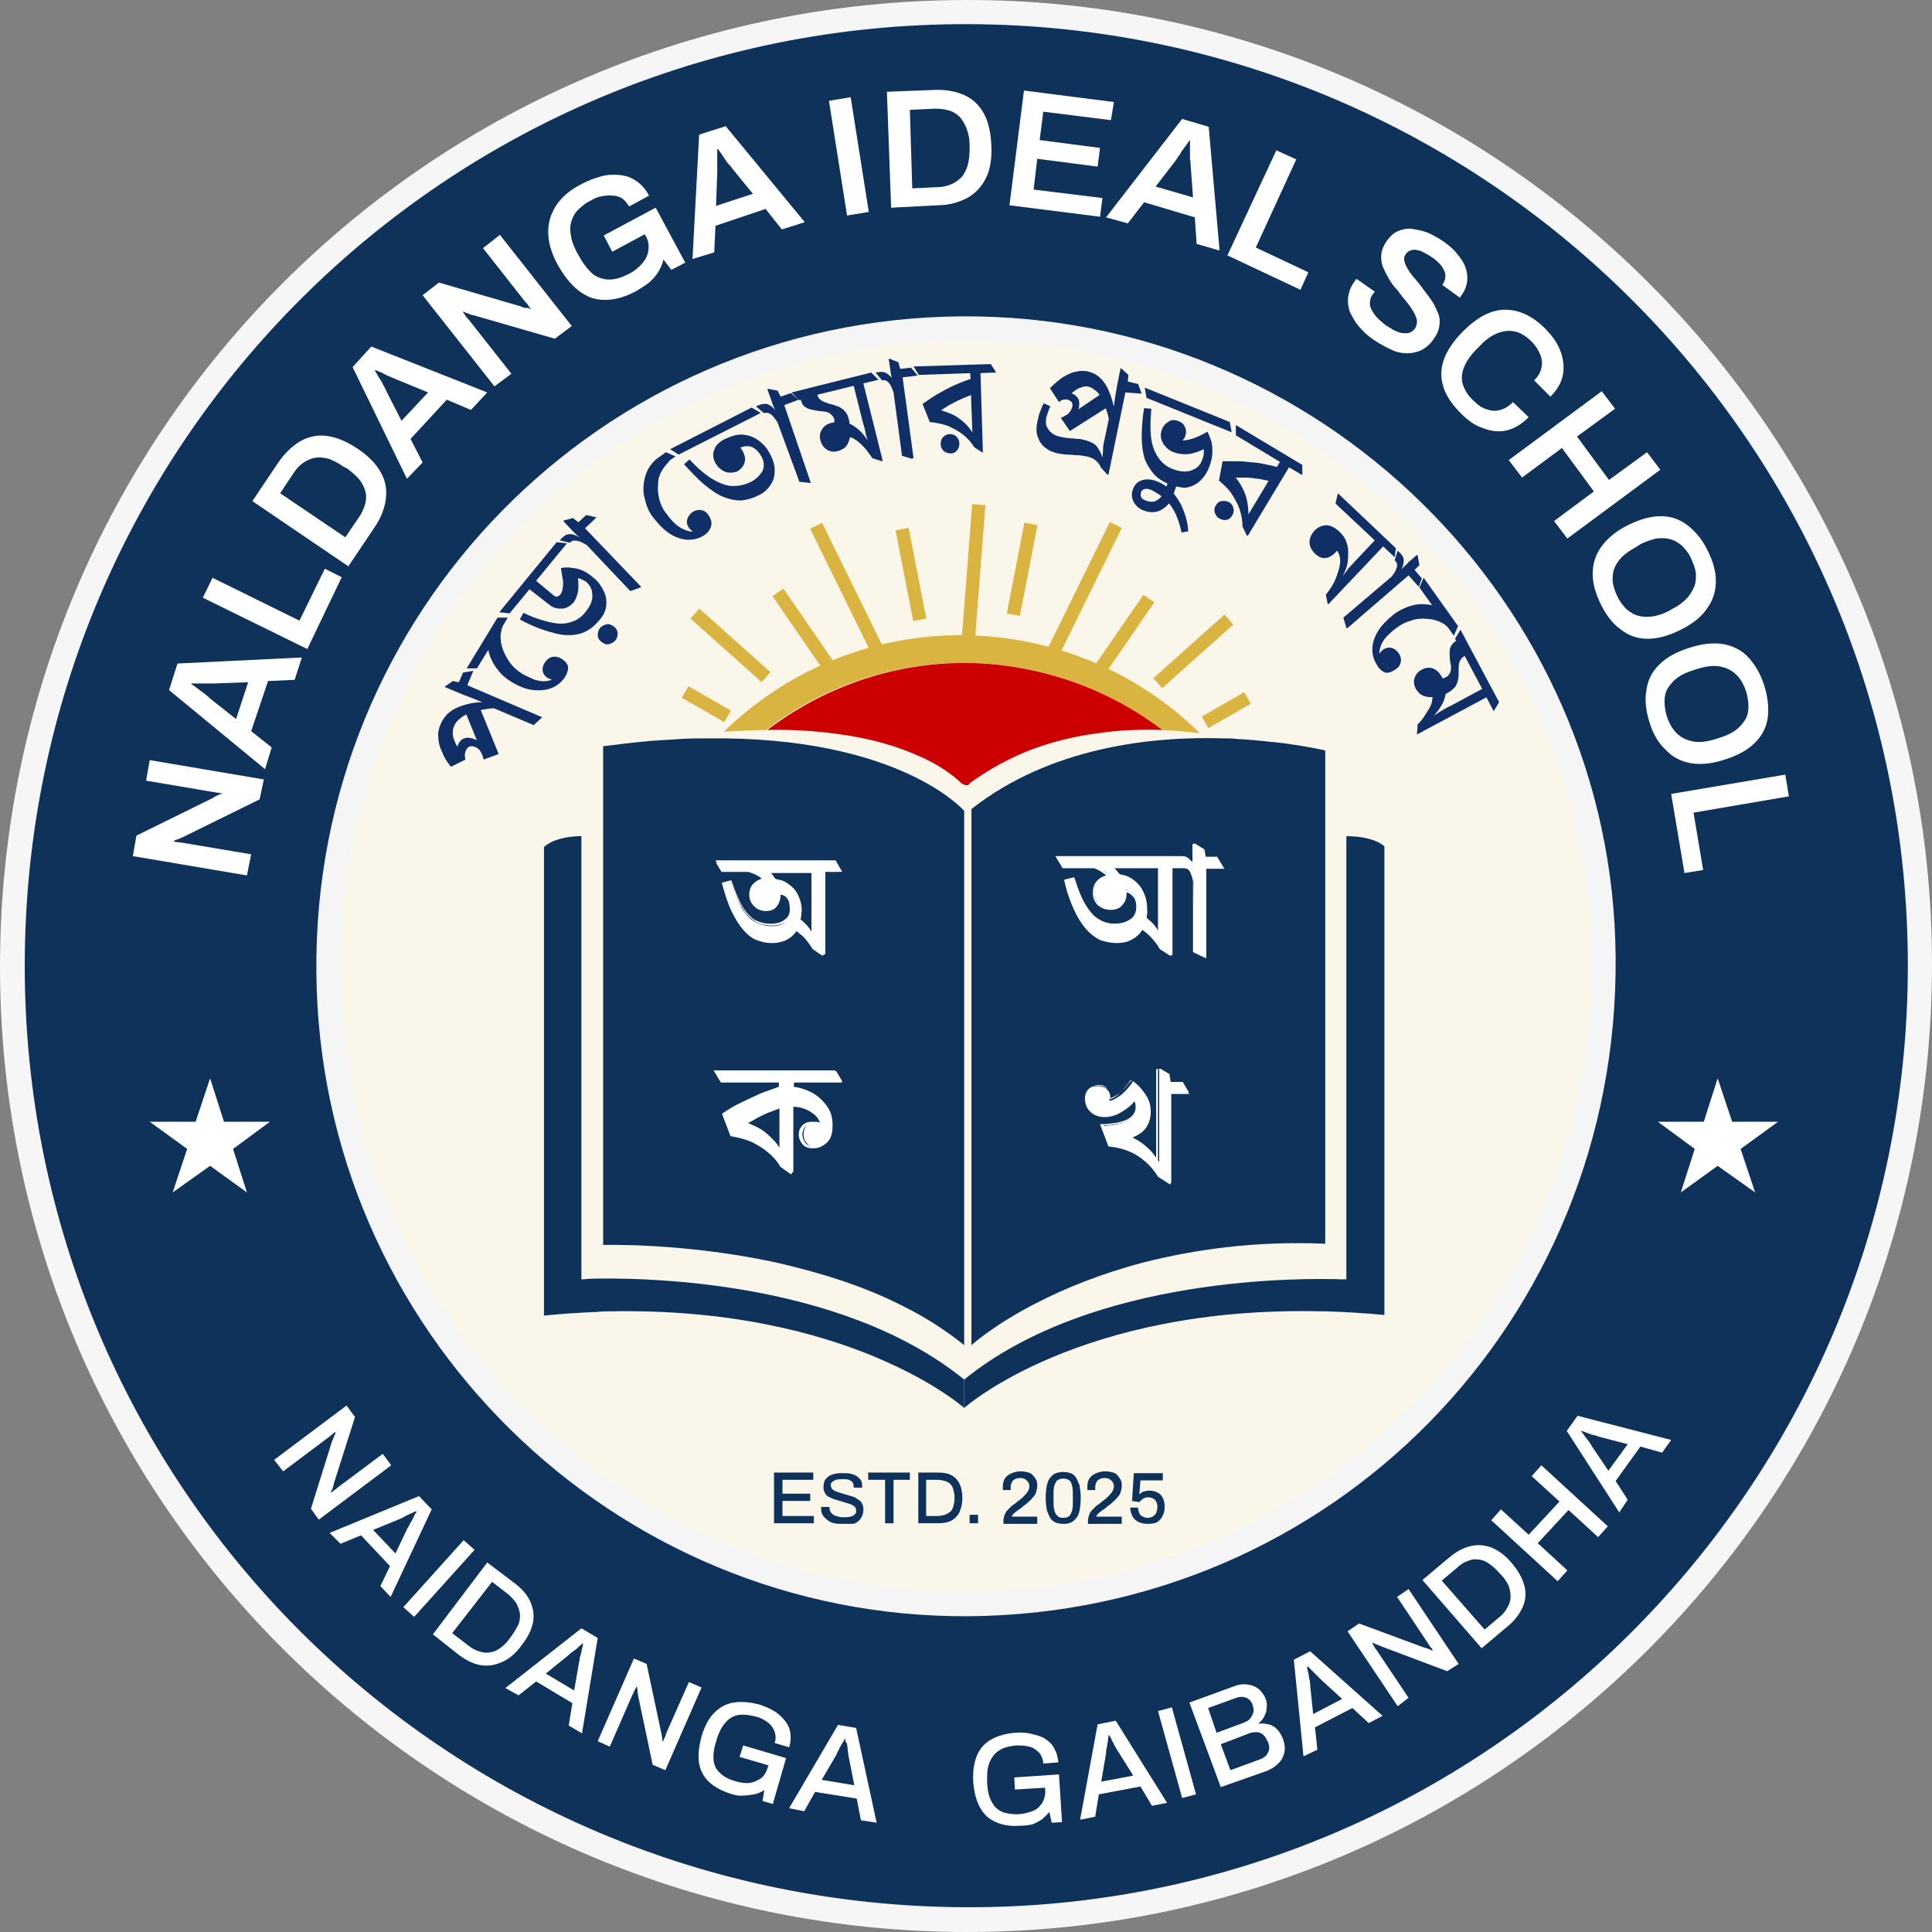 <?xml version="1.0" encoding="utf-8"?>
<!-- Generator: Adobe Illustrator 23.0.5, SVG Export Plug-In . SVG Version: 6.00 Build 0)  -->
<svg version="1.1" id="Layer_1" xmlns="http://www.w3.org/2000/svg" xmlns:xlink="http://www.w3.org/1999/xlink" x="0px" y="0px"
	 viewBox="0 0 32 32" style="enable-background:new 0 0 32 32;" xml:space="preserve">
<rect x="0" y="0" width="32" height="32" fill="#808080" stroke="none"/>
<style type="text/css">
	.st0{fill:#F6F6F6;}
	.st1{fill:#0F325A;}
	.st2{fill:#F5F5F5;}
	.st3{fill:#FAF6EA;}
	.st4{fill:#102F67;}
	.st5{fill:#FFFFFF;}
	.st6{fill:#D9B440;}
	.st7{fill:#CC0001;}
</style>
<g>
	<g>
		<g>
			<path class="st0" d="M0,16.03C-0.01,7.17,7.14,0.01,16.01,0C24.8-0.01,31.99,7.16,32,15.95C32.01,24.8,24.86,31.99,16.04,32
				C7.19,32.01,0.01,24.86,0,16.03z"/>
		</g>
	</g>
	<g>
		<g>
			<path class="st1" d="M31.6,16.01c-0.01,8.61-7.01,15.61-15.6,15.58c-8.65-0.03-15.61-7-15.59-15.63
				c0.02-8.62,7-15.58,15.62-15.56C24.64,0.42,31.61,7.4,31.6,16.01z"/>
		</g>
	</g>
	<g>
		<g>
			<path class="st2" d="M5.24,16.11C5.18,10.15,9.95,5.29,15.91,5.24c5.92-0.05,10.81,4.73,10.85,10.62
				c0.05,6.02-4.7,10.86-10.71,10.91C10.15,26.81,5.29,22.03,5.24,16.11z"/>
		</g>
	</g>
	<g>
		<g>
			<path class="st3" d="M15.99,26.36c-5.67,0.02-10.32-4.61-10.35-10.3C5.61,10.31,10.22,5.66,15.98,5.64
				c5.7-0.02,10.36,4.6,10.38,10.3C26.38,21.71,21.78,26.34,15.99,26.36z"/>
		</g>
	</g>
	<g>
		<g>
			<path class="st4" d="M8.97,11.89l-0.13,0.12l-0.78-0.33l0.15,0.05c-0.09,0-0.18,0.02-0.25,0.03c-0.08,0.02-0.14,0.04-0.2,0.06
				c-0.06,0.02-0.11,0.05-0.15,0.09c-0.04,0.03-0.07,0.07-0.09,0.12c-0.02,0.04-0.02,0.08-0.02,0.13c0,0.05,0.02,0.09,0.04,0.14
				c0.02,0.05,0.06,0.1,0.1,0.15l-0.06,0.05c-0.01-0.03-0.01-0.05-0.01-0.08c0-0.03,0.01-0.06,0.02-0.09
				c0.02-0.05,0.06-0.09,0.1-0.1c0.05-0.02,0.1-0.01,0.16,0.01c0.03,0.01,0.05,0.02,0.07,0.04c0.02,0.02,0.04,0.04,0.06,0.06
				l-0.05,0L7.71,11.8l0.24-0.07l0.31,0.76l-0.25,0.09C8,12.53,7.98,12.48,7.96,12.45c-0.02-0.04-0.06-0.07-0.1-0.08
				c-0.02-0.01-0.04-0.01-0.06-0.01c-0.02,0-0.03,0.01-0.05,0.02c-0.01,0.01-0.02,0.03-0.03,0.04c-0.01,0.03-0.02,0.05-0.02,0.08
				c0,0.03,0,0.05,0.01,0.08L7.47,12.7c-0.07-0.08-0.12-0.17-0.15-0.25c-0.04-0.08-0.06-0.16-0.06-0.24
				c-0.01-0.08,0.01-0.15,0.04-0.22c0.03-0.07,0.08-0.14,0.14-0.19c0.06-0.05,0.14-0.09,0.24-0.12c0.09-0.03,0.2-0.05,0.33-0.05
				l0.01,0.01c-0.07-0.02-0.13-0.05-0.18-0.07c-0.05-0.02-0.11-0.04-0.16-0.06l-0.31-0.13l0-0.01l0.13-0.09L7.6,11.3l0.07-0.16
				l0.17-0.03l-0.1,0.24l1.24,0.53L8.97,11.89z"/>
		</g>
		<g>
			<path class="st4" d="M9.36,11.21c-0.05,0.08-0.12,0.14-0.21,0.18c-0.09,0.04-0.19,0.05-0.31,0.04c-0.12-0.01-0.24-0.06-0.36-0.13
				c-0.1-0.06-0.18-0.13-0.23-0.2c-0.06-0.07-0.1-0.15-0.13-0.22c-0.03-0.08-0.04-0.15-0.04-0.21l0.09-0.04l-0.27,0.44l-0.17,0
				l0.51-0.84l0.17,0l-0.06,0.1c-0.04,0.06-0.05,0.13-0.06,0.2c0,0.07,0.01,0.15,0.04,0.23c0.03,0.08,0.07,0.15,0.12,0.22
				c0.05,0.07,0.12,0.13,0.2,0.18c0.07,0.04,0.14,0.07,0.21,0.1c0.07,0.02,0.14,0.03,0.2,0.02c0.06-0.01,0.12-0.03,0.18-0.08l0,0.06
				c-0.03,0.01-0.05,0.01-0.08,0c-0.03,0-0.06-0.02-0.09-0.03c-0.04-0.03-0.07-0.06-0.08-0.11c-0.01-0.05,0-0.09,0.03-0.14
				c0.04-0.06,0.08-0.09,0.13-0.1c0.05-0.01,0.1,0,0.15,0.03c0.06,0.04,0.1,0.08,0.11,0.14C9.41,11.09,9.4,11.15,9.36,11.21z"/>
		</g>
		<g>
			<path class="st4" d="M9.91,10.29c-0.09,0.11-0.2,0.18-0.32,0.21c-0.12,0.03-0.27,0.03-0.43-0.02C9,10.44,8.81,10.37,8.61,10.26
				l0.06-0.11c0.12,0.06,0.23,0.1,0.34,0.13c0.1,0.03,0.2,0.05,0.28,0.05c0.09,0,0.16-0.02,0.23-0.05c0.07-0.03,0.14-0.09,0.19-0.16
				c0.07-0.09,0.11-0.18,0.1-0.27c0-0.09-0.04-0.16-0.11-0.22C9.66,9.61,9.63,9.59,9.59,9.58s-0.07-0.01-0.11,0l0.07-0.09
				c0.02,0.06,0.03,0.12,0.03,0.19c0,0.06,0,0.12-0.02,0.17C9.55,9.89,9.53,9.94,9.5,9.98c-0.03,0.03-0.06,0.06-0.09,0.07
				c-0.03,0.02-0.07,0.03-0.1,0.03c-0.04,0-0.08,0-0.11-0.01c-0.04-0.01-0.07-0.03-0.11-0.06L8.77,9.76l-0.33,0.4l-0.17-0.02
				l0.95-1.16L9.39,9L8.88,9.62l0.3,0.25C9.2,9.88,9.22,9.89,9.23,9.88c0.02,0,0.03-0.02,0.05-0.03C9.3,9.82,9.32,9.78,9.32,9.74
				c0.01-0.05,0.01-0.1,0-0.15S9.3,9.47,9.29,9.41C9.38,9.39,9.47,9.4,9.56,9.42c0.09,0.02,0.18,0.07,0.27,0.15
				c0.08,0.06,0.13,0.14,0.17,0.22c0.04,0.08,0.05,0.16,0.04,0.25C10.03,10.12,9.99,10.21,9.91,10.29z M10.19,10.61
				c-0.03,0.03-0.06,0.05-0.11,0.06c-0.04,0.01-0.08-0.01-0.12-0.04c-0.04-0.03-0.06-0.07-0.06-0.11c0-0.04,0.01-0.08,0.04-0.12
				c0.03-0.03,0.06-0.05,0.11-0.06c0.04-0.01,0.08,0.01,0.12,0.04c0.04,0.03,0.06,0.07,0.06,0.11S10.22,10.58,10.19,10.61z"/>
		</g>
		<g>
			<path class="st4" d="M10.61,9.73l-0.17,0.06L9.72,9.03C9.67,9,9.62,8.97,9.57,8.96S9.48,8.95,9.45,8.98L9.44,8.99L9.27,8.95
				l0.06-0.06c0.03-0.02,0.05-0.04,0.09-0.04c0.03-0.01,0.07,0,0.12,0.02c0.04,0.02,0.09,0.04,0.14,0.09L9.68,8.97
				C9.63,8.93,9.59,8.89,9.55,8.86C9.51,8.82,9.48,8.79,9.47,8.78L9.33,8.63l0.01-0.01l0.15-0.04l0.09,0.07l0.13-0.12l0.17,0.04
				L9.69,8.75l0.93,0.97L10.61,9.73z"/>
		</g>
		<g>
			<path class="st4" d="M11.67,8.86c-0.07,0.05-0.16,0.08-0.26,0.08c-0.1,0-0.2-0.03-0.3-0.09c-0.1-0.06-0.2-0.16-0.3-0.29
				c-0.06-0.08-0.1-0.17-0.12-0.26c-0.03-0.09-0.04-0.18-0.03-0.27c0.01-0.09,0.03-0.17,0.07-0.25c0.04-0.07,0.09-0.14,0.16-0.19
				l0.14-0.1l0.16,0.07l-0.09,0.06C11.05,7.68,11,7.73,10.96,7.8c-0.04,0.07-0.06,0.14-0.06,0.22c-0.01,0.08,0,0.16,0.02,0.25
				c0.02,0.08,0.06,0.17,0.12,0.24c0.05,0.07,0.1,0.13,0.16,0.18c0.06,0.05,0.12,0.08,0.18,0.1c0.06,0.02,0.13,0.02,0.2,0
				l-0.02,0.05c-0.03-0.01-0.05-0.02-0.08-0.03c-0.02-0.02-0.05-0.04-0.07-0.07c-0.03-0.04-0.04-0.09-0.03-0.13s0.04-0.09,0.08-0.12
				c0.05-0.04,0.11-0.05,0.16-0.04c0.05,0.01,0.09,0.04,0.12,0.09c0.04,0.06,0.05,0.11,0.04,0.17C11.76,8.77,11.73,8.82,11.67,8.86z
				"/>
		</g>
		<g>
			<path class="st4" d="M11.24,7.53l-0.14-0.09l1.35-0.69l0.15,0.09L11.24,7.53z M12.55,8.21c-0.1,0.05-0.19,0.07-0.28,0.08
				c-0.09,0-0.19-0.02-0.29-0.06c-0.1-0.04-0.2-0.11-0.31-0.2c-0.11-0.09-0.22-0.21-0.34-0.34l0.09-0.08
				c0.14,0.15,0.27,0.26,0.39,0.33c0.12,0.07,0.23,0.11,0.33,0.11c0.1,0,0.2-0.02,0.3-0.07c0.09-0.05,0.15-0.11,0.19-0.18
				c0.03-0.07,0.03-0.16-0.02-0.24c-0.03-0.06-0.07-0.1-0.11-0.13c-0.04-0.03-0.08-0.04-0.13-0.04c-0.04,0-0.08,0.01-0.12,0.03
				c-0.02,0.01-0.04,0.02-0.06,0.04c-0.02,0.01-0.03,0.03-0.04,0.04l0-0.16c0.02,0.01,0.05,0.02,0.08,0.05
				c0.03,0.02,0.06,0.05,0.08,0.1c0.03,0.06,0.04,0.12,0.02,0.18c-0.02,0.06-0.06,0.1-0.12,0.14C12.14,7.83,12.07,7.84,12,7.81
				c-0.06-0.03-0.11-0.07-0.15-0.14c-0.04-0.07-0.05-0.15-0.02-0.22c0.02-0.07,0.08-0.13,0.18-0.18c0.11-0.05,0.21-0.08,0.3-0.07
				c0.1,0.01,0.18,0.04,0.26,0.1c0.08,0.06,0.14,0.13,0.19,0.23c0.05,0.1,0.08,0.2,0.07,0.29c0,0.09-0.03,0.16-0.08,0.23
				C12.7,8.12,12.64,8.17,12.55,8.21z"/>
		</g>
		<g>
			<path class="st4" d="M13.42,8l-0.18-0.02L12.88,7c-0.03-0.05-0.07-0.1-0.1-0.13c-0.04-0.03-0.08-0.04-0.12-0.03l-0.01,0
				l-0.13-0.11l0.08-0.03c0.03-0.01,0.07-0.01,0.1-0.01c0.03,0.01,0.07,0.03,0.1,0.06c0.03,0.03,0.07,0.08,0.1,0.14l-0.01,0.01
				c-0.02-0.05-0.05-0.1-0.07-0.15c-0.02-0.05-0.04-0.09-0.04-0.11l-0.07-0.19l0.01-0.01l0.16,0.03l0.05,0.1l0.17-0.06l0.13,0.11
				l-0.24,0.09L13.43,8L13.42,8z"/>
		</g>
		<g>
			<path class="st4" d="M14.61,7.64l-0.16-0.05c-0.04-0.06-0.08-0.11-0.11-0.15c-0.04-0.04-0.07-0.08-0.11-0.11
				c-0.03-0.03-0.07-0.05-0.1-0.07c-0.03-0.02-0.07-0.02-0.11-0.02l0.06-0.04c0,0.06-0.02,0.12-0.05,0.17
				c-0.03,0.05-0.08,0.08-0.15,0.1c-0.07,0.02-0.13,0.01-0.18-0.02c-0.05-0.03-0.09-0.08-0.11-0.15c-0.02-0.07-0.01-0.13,0.02-0.18
				C13.65,7.05,13.7,7.02,13.79,7c0.04-0.01,0.07-0.01,0.1-0.01c0.03,0,0.06,0,0.09,0.01l-0.2,0.11c0.01-0.02,0.02-0.04,0.03-0.07
				c0.01-0.03,0.01-0.06,0.01-0.09c-0.01-0.03-0.02-0.05-0.04-0.07c-0.02-0.02-0.04-0.04-0.07-0.05c-0.03-0.01-0.08-0.02-0.13-0.02
				c-0.06-0.01-0.12-0.02-0.16-0.03c-0.04-0.01-0.07-0.03-0.1-0.05c-0.02-0.02-0.04-0.05-0.05-0.09c0-0.01-0.01-0.03-0.01-0.05
				s0-0.03,0-0.04l0.05,0.06l-0.07,0.02L13.11,6.5l1.32-0.33l0.12,0.12l-0.25,0.06l0.32,1.28L14.61,7.64z M14.43,7.48
				c-0.01-0.04-0.03-0.09-0.05-0.16c-0.02-0.06-0.04-0.12-0.05-0.18s-0.03-0.11-0.04-0.15l-0.15-0.6l-0.69,0.17l0.09-0.07
				c0,0.01,0,0.02,0,0.03c0,0.01,0,0.02,0,0.03c0.01,0.03,0.03,0.06,0.06,0.08c0.03,0.02,0.08,0.04,0.14,0.06
				c0.06,0.01,0.11,0.03,0.16,0.05c0.04,0.02,0.08,0.05,0.1,0.08c0.03,0.03,0.05,0.08,0.06,0.13c0.01,0.02,0.01,0.04,0.01,0.07
				c0,0.02,0,0.05,0,0.08L14.01,7c0.05,0.01,0.1,0.03,0.15,0.07c0.05,0.03,0.1,0.08,0.15,0.14c0.05,0.06,0.09,0.13,0.14,0.22
				L14.43,7.48z"/>
		</g>
		<g>
			<path class="st4" d="M15.11,7.6l-0.17-0.05L14.8,6.5c-0.02-0.06-0.04-0.11-0.07-0.15c-0.03-0.04-0.07-0.06-0.11-0.05l-0.01,0
				l-0.11-0.13l0.08-0.01c0.03,0,0.07,0,0.1,0.02c0.03,0.02,0.06,0.04,0.09,0.08c0.03,0.04,0.05,0.09,0.06,0.15l-0.02,0.01
				c-0.01-0.05-0.03-0.11-0.04-0.16c-0.01-0.05-0.02-0.09-0.02-0.11l-0.03-0.2l0.01-0.01L14.88,6l0.03,0.11l0.18-0.02l0.11,0.13
				l-0.25,0.03l0.18,1.33L15.11,7.6z"/>
		</g>
		<g>
			<path class="st4" d="M16.28,7.5l-0.14-0.09c-0.06-0.09-0.12-0.16-0.2-0.22c-0.08-0.06-0.16-0.1-0.25-0.14
				C15.6,7.02,15.5,7,15.4,6.99l-0.12-0.3c0.09-0.06,0.17-0.12,0.26-0.17c0.09-0.05,0.18-0.1,0.27-0.14C15.9,6.34,16,6.3,16.1,6.27
				l-0.02,0.08l-0.01-0.17l-0.85,0.03l-0.09-0.14l1.28-0.04l0.09,0.14l-0.26,0.01l0.04,1.32L16.28,7.5z M16.11,7.28l-0.03-0.81
				l0.04,0.06c-0.06,0.02-0.13,0.05-0.2,0.08c-0.07,0.03-0.14,0.07-0.2,0.1c-0.06,0.04-0.13,0.08-0.18,0.12l-0.02-0.05
				c0.07,0.01,0.14,0.04,0.22,0.07c0.08,0.03,0.15,0.08,0.22,0.14s0.13,0.14,0.19,0.24L16.11,7.28z M15.75,7.51
				c-0.04,0-0.08-0.01-0.12-0.04c-0.03-0.03-0.05-0.07-0.05-0.11c0-0.05,0.01-0.09,0.04-0.12c0.03-0.03,0.07-0.05,0.11-0.05
				c0.04,0,0.08,0.01,0.11,0.04c0.03,0.03,0.05,0.07,0.05,0.11c0,0.05-0.01,0.09-0.04,0.12C15.83,7.49,15.79,7.51,15.75,7.51z"/>
		</g>
		<g>
			<path class="st4" d="M18.34,7.86l-0.1-0.11c-0.03-0.06-0.06-0.1-0.1-0.13C18.1,7.59,18.05,7.57,18,7.56
				c-0.06-0.01-0.11-0.02-0.16-0.02c-0.05,0-0.1-0.01-0.15-0.01c-0.05,0-0.11-0.01-0.17-0.02c-0.08-0.02-0.14-0.04-0.2-0.09
				c-0.06-0.04-0.1-0.1-0.13-0.18c-0.03-0.08-0.03-0.17,0-0.29c0.01-0.05,0.02-0.09,0.04-0.14c0.02-0.04,0.03-0.09,0.06-0.13
				l0.11,0.05c-0.02,0.03-0.03,0.06-0.04,0.09c-0.01,0.03-0.02,0.06-0.03,0.09c-0.01,0.06-0.01,0.12,0.01,0.16
				c0.02,0.04,0.05,0.08,0.09,0.11c0.04,0.03,0.1,0.05,0.16,0.06c0.06,0.01,0.11,0.02,0.15,0.02c0.04,0,0.08,0.01,0.12,0.01
				c0.04,0,0.07,0.01,0.11,0.02c0.05,0.01,0.09,0.03,0.13,0.05c0.04,0.02,0.07,0.05,0.09,0.09c0.03,0.04,0.05,0.09,0.07,0.15
				c0-0.04,0.01-0.09,0.01-0.14s0.01-0.1,0.02-0.14l0.09-0.43l0,0.13c-0.02-0.09-0.04-0.18-0.07-0.25
				c-0.03-0.07-0.05-0.13-0.08-0.18c-0.03-0.05-0.06-0.09-0.1-0.11c-0.03-0.03-0.07-0.05-0.12-0.06C17.98,6.4,17.94,6.4,17.9,6.42
				c-0.04,0.01-0.07,0.03-0.11,0.06c-0.04,0.03-0.07,0.07-0.11,0.11l-0.12-0.06c0.02-0.01,0.05-0.02,0.07-0.02
				c0.03-0.01,0.06,0,0.09,0c0.06,0.01,0.1,0.04,0.13,0.08c0.03,0.04,0.03,0.1,0.02,0.16c-0.01,0.03-0.02,0.06-0.03,0.08
				c-0.02,0.03-0.03,0.05-0.05,0.07l-0.02-0.06l0.46-0.31l0.12,0.21l-0.63,0.4l-0.15-0.22c0.03-0.01,0.05-0.02,0.08-0.04
				c0.03-0.01,0.05-0.03,0.07-0.06c0.02-0.02,0.03-0.05,0.04-0.08c0.01-0.04,0-0.06-0.01-0.08c-0.02-0.02-0.04-0.03-0.06-0.04
				c-0.03-0.01-0.06,0-0.08,0c-0.03,0.01-0.05,0.02-0.07,0.04l-0.15-0.23c0.07-0.07,0.14-0.13,0.21-0.18
				c0.07-0.04,0.14-0.08,0.21-0.09c0.07-0.02,0.13-0.02,0.2-0.01c0.08,0.02,0.15,0.05,0.2,0.1c0.06,0.05,0.11,0.12,0.15,0.21
				c0.04,0.09,0.07,0.19,0.1,0.32l-0.02,0.02c0.01-0.08,0.02-0.15,0.03-0.22c0.01-0.06,0.02-0.12,0.03-0.18l0.06-0.3l0.01,0
				l0.12,0.11l-0.01,0.11l0.17,0.04l0.06,0.16L18.64,6.5l-0.28,1.36L18.34,7.86z"/>
		</g>
		<g>
			<path class="st4" d="M19.34,8.01c-0.09-0.04-0.17-0.09-0.23-0.16c-0.06-0.07-0.11-0.15-0.15-0.25c-0.03-0.1-0.05-0.22-0.05-0.36
				c0-0.14,0.01-0.3,0.04-0.48l0.12,0.01c-0.02,0.2-0.02,0.37,0,0.51c0.02,0.13,0.07,0.24,0.13,0.32c0.06,0.08,0.14,0.14,0.23,0.17
				c0.07,0.03,0.14,0.04,0.2,0.04s0.12-0.02,0.17-0.05c0.05-0.03,0.09-0.08,0.11-0.14c0.02-0.05,0.03-0.09,0.03-0.13
				s0-0.08-0.01-0.11l0.06,0.03c-0.1,0.06-0.19,0.09-0.29,0.11c-0.09,0.01-0.18,0-0.26-0.03c-0.06-0.02-0.11-0.06-0.14-0.1
				c-0.04-0.04-0.06-0.09-0.07-0.14c-0.01-0.05,0-0.1,0.02-0.15c0.02-0.05,0.06-0.09,0.11-0.12c0.05-0.03,0.1-0.03,0.17,0
				c0.05,0.02,0.08,0.05,0.1,0.1s0.02,0.09,0,0.15c-0.01,0.03-0.03,0.05-0.05,0.07c-0.02,0.02-0.04,0.03-0.07,0.04l-0.02-0.06
				c0.06,0.02,0.13,0.02,0.21,0c0.08-0.02,0.18-0.06,0.3-0.13c0.02,0.04,0.04,0.09,0.06,0.15c0.02,0.06,0.02,0.12,0.02,0.2
				c0,0.07-0.02,0.15-0.05,0.23c-0.04,0.11-0.1,0.19-0.17,0.25c-0.07,0.06-0.15,0.09-0.24,0.1C19.53,8.07,19.43,8.05,19.34,8.01z
				 M18.99,6.59l-0.03-0.17l1.41,0.57l0.03,0.17L18.99,6.59z"/>
		</g>
		<g>
			<path class="st4" d="M19.57,8.82c-0.02-0.1-0.05-0.2-0.09-0.29c-0.04-0.09-0.09-0.17-0.16-0.24c-0.07-0.07-0.15-0.12-0.24-0.17
				c-0.05-0.02-0.09-0.03-0.12-0.02c-0.03,0.01-0.05,0.02-0.06,0.05c-0.01,0.03-0.01,0.06,0,0.08c0.01,0.03,0.04,0.05,0.08,0.06
				c0.04,0.02,0.07,0.02,0.11,0.02c0.04,0,0.07-0.02,0.11-0.05c0.04-0.03,0.07-0.08,0.1-0.15c0.01-0.02,0.02-0.05,0.03-0.08
				c0.01-0.03,0.01-0.06,0.02-0.09c0-0.03,0.01-0.05,0.01-0.07l0.14,0.02c0,0.05-0.01,0.11-0.02,0.17
				c-0.02,0.06-0.04,0.12-0.06,0.18c-0.03,0.07-0.07,0.12-0.12,0.16c-0.05,0.04-0.1,0.07-0.17,0.08c-0.06,0.01-0.13,0-0.2-0.03
				c-0.08-0.03-0.13-0.09-0.16-0.15c-0.03-0.07-0.03-0.14,0-0.21c0.03-0.07,0.08-0.12,0.16-0.14c0.07-0.02,0.16-0.01,0.25,0.03
				c0.08,0.03,0.15,0.08,0.21,0.14c0.06,0.06,0.11,0.13,0.15,0.2c0.04,0.07,0.07,0.15,0.1,0.24c0.02,0.08,0.04,0.16,0.04,0.24
				L19.57,8.82z"/>
		</g>
		<g>
			<path class="st4" d="M20.2,8.59c-0.04-0.02-0.06-0.05-0.08-0.1c-0.01-0.04-0.01-0.08,0.02-0.12c0.02-0.04,0.06-0.07,0.1-0.07
				c0.04-0.01,0.08,0,0.12,0.02c0.04,0.02,0.06,0.06,0.07,0.1c0.01,0.04,0,0.08-0.02,0.12c-0.03,0.04-0.06,0.07-0.1,0.07
				C20.28,8.62,20.24,8.61,20.2,8.59z M20.65,8.87l-0.07-0.15c0-0.1-0.02-0.2-0.05-0.29c-0.03-0.09-0.08-0.17-0.13-0.25
				s-0.13-0.15-0.21-0.22l0.06-0.32c0.11,0,0.21,0,0.31,0c0.1,0.01,0.2,0.02,0.3,0.03c0.1,0.02,0.2,0.04,0.31,0.07L21.11,7.8
				l0.09-0.15l-0.73-0.44l0-0.17l1.1,0.66l0,0.17l-0.22-0.13l-0.68,1.13L20.65,8.87z M20.63,8.6l0.42-0.7l0,0.07
				c-0.07-0.01-0.14-0.03-0.21-0.04c-0.08-0.01-0.15-0.02-0.22-0.02c-0.07,0-0.15,0-0.22,0l0.01-0.06c0.05,0.05,0.1,0.11,0.14,0.18
				c0.04,0.07,0.08,0.15,0.1,0.24c0.02,0.09,0.03,0.19,0.03,0.3L20.63,8.6z"/>
		</g>
		<g>
			<path class="st4" d="M21.99,10l-0.03-0.15c0.03-0.04,0.07-0.09,0.1-0.14c0.03-0.05,0.06-0.11,0.08-0.17
				c0.02-0.06,0.04-0.11,0.05-0.17c0.01-0.05,0.01-0.11,0-0.15c-0.01-0.05-0.03-0.09-0.07-0.12c-0.01-0.01-0.03-0.02-0.04-0.03
				s-0.03-0.02-0.04-0.02l0.13-0.04c0.01,0.03,0,0.05-0.01,0.08c-0.01,0.03-0.03,0.05-0.05,0.07c-0.03,0.03-0.06,0.05-0.1,0.07
				c-0.04,0.01-0.07,0.02-0.11,0.01c-0.04-0.01-0.08-0.03-0.12-0.07c-0.06-0.06-0.09-0.12-0.09-0.19c0-0.07,0.03-0.13,0.08-0.19
				c0.06-0.06,0.13-0.09,0.2-0.09c0.07,0,0.14,0.04,0.21,0.1c0.05,0.05,0.09,0.1,0.11,0.15s0.04,0.11,0.04,0.18s0,0.12-0.01,0.19
				c-0.01,0.06-0.03,0.12-0.06,0.18c-0.03,0.06-0.06,0.11-0.09,0.16l-0.02-0.02c0.02-0.02,0.05-0.05,0.08-0.09
				c0.03-0.04,0.07-0.08,0.1-0.13c0.04-0.04,0.07-0.08,0.11-0.12l0.33-0.35l-0.65-0.61l0.04-0.17l0.96,0.91L23.1,9.23l-0.19-0.18
				l-0.91,0.96L21.99,10z"/>
		</g>
		<g>
			<path class="st4" d="M22.3,10.4l-0.05-0.17l0.8-0.68c0.04-0.05,0.07-0.1,0.08-0.14c0.02-0.05,0.01-0.09-0.02-0.12l-0.01-0.01
				l0.05-0.16l0.06,0.06c0.02,0.03,0.04,0.06,0.04,0.09c0,0.03,0,0.07-0.02,0.12c-0.02,0.04-0.05,0.09-0.09,0.14l-0.02-0.01
				c0.04-0.04,0.08-0.08,0.12-0.12c0.04-0.04,0.07-0.06,0.08-0.08l0.15-0.13l0.01,0.01l0.03,0.16l-0.08,0.08l0.12,0.14L23.5,9.72
				l-0.17-0.19l-1.02,0.88L22.3,10.4z"/>
		</g>
		<g>
			<path class="st4" d="M22.81,11.02c-0.05-0.08-0.08-0.16-0.08-0.26s0.03-0.2,0.09-0.3c0.06-0.1,0.15-0.19,0.26-0.28
				c0.09-0.07,0.18-0.11,0.27-0.14c0.09-0.03,0.17-0.04,0.25-0.03c0.08,0,0.15,0.02,0.21,0.04l0,0.1l-0.3-0.42l0.07-0.16l0.57,0.8
				l-0.07,0.16l-0.07-0.1c-0.04-0.06-0.09-0.1-0.16-0.13c-0.07-0.03-0.14-0.05-0.23-0.05c-0.08-0.01-0.17,0-0.25,0.03
				c-0.08,0.02-0.16,0.06-0.24,0.12c-0.07,0.05-0.12,0.1-0.17,0.15c-0.05,0.06-0.08,0.11-0.1,0.18c-0.02,0.06-0.02,0.13,0,0.2
				l-0.05-0.02c0.01-0.03,0.02-0.05,0.03-0.08c0.02-0.02,0.04-0.05,0.07-0.07c0.04-0.03,0.09-0.04,0.13-0.03
				c0.05,0.01,0.09,0.04,0.12,0.08c0.04,0.05,0.05,0.11,0.04,0.16c-0.01,0.05-0.04,0.09-0.09,0.12c-0.06,0.04-0.11,0.06-0.17,0.05
				C22.9,11.12,22.85,11.09,22.81,11.02z"/>
		</g>
		<g>
			<path class="st4" d="M23.47,12.16L23.48,12c0.05-0.05,0.09-0.1,0.12-0.15c0.03-0.05,0.06-0.09,0.08-0.13
				c0.02-0.04,0.04-0.08,0.04-0.12c0.01-0.04,0.01-0.07,0-0.11l0.05,0.05c-0.06,0.01-0.12,0.01-0.18-0.01
				c-0.06-0.02-0.1-0.06-0.14-0.12c-0.03-0.06-0.04-0.12-0.02-0.18c0.02-0.06,0.06-0.11,0.12-0.14c0.06-0.03,0.12-0.04,0.18-0.02
				s0.11,0.07,0.15,0.14c0.02,0.03,0.03,0.06,0.04,0.09c0.01,0.03,0.01,0.06,0.01,0.09l-0.15-0.17c0.02,0.01,0.04,0.01,0.07,0.02
				c0.03,0,0.06,0,0.09-0.02c0.03-0.01,0.05-0.03,0.06-0.05c0.02-0.02,0.03-0.05,0.03-0.08c0.01-0.03,0-0.08-0.01-0.13
				c-0.01-0.06-0.01-0.12-0.01-0.16c0-0.04,0.01-0.08,0.03-0.11c0.02-0.03,0.04-0.05,0.07-0.07c0.01-0.01,0.03-0.01,0.04-0.02
				c0.02-0.01,0.03-0.01,0.04-0.01l-0.05,0.06l-0.04-0.07l0.09-0.15l0.64,1.2l-0.09,0.15l-0.12-0.23l-1.16,0.62L23.47,12.16z
				 M23.58,11.95c0.04-0.02,0.08-0.05,0.14-0.08c0.05-0.03,0.11-0.07,0.16-0.1c0.05-0.03,0.1-0.06,0.13-0.07l0.54-0.29l-0.33-0.62
				l0.09,0.07c-0.01,0-0.02,0-0.03,0c-0.01,0-0.02,0.01-0.03,0.01c-0.03,0.02-0.05,0.04-0.07,0.08c-0.02,0.04-0.02,0.09-0.02,0.15
				c0,0.06,0,0.12-0.01,0.16c-0.01,0.05-0.03,0.09-0.05,0.12c-0.03,0.03-0.06,0.06-0.11,0.09c-0.02,0.01-0.04,0.02-0.06,0.03
				c-0.02,0.01-0.05,0.02-0.07,0.02l0.09-0.09c0,0.05-0.01,0.1-0.03,0.16c-0.02,0.06-0.06,0.12-0.1,0.18
				c-0.05,0.06-0.1,0.12-0.18,0.19L23.58,11.95z"/>
		</g>
	</g>
	<g>
		<g>
			<g>
				<path class="st1" d="M15.97,22.85v0.47c0,0-1.88-1.68-5.88-1.6c-0.07,0-0.13,0-0.2,0.01c-0.28,0.01-0.58,0.03-0.88,0.06v-7.76
					c0,0,0.14-0.16,0.56-0.18c0.02,0,0.04,0,0.06,0v7.34c0,0,0.05,0,0.14-0.01C10.5,21.16,13.89,21.16,15.97,22.85z"/>
			</g>
		</g>
		<g>
			<g>
				<path class="st1" d="M22.93,14.02v7.76c-0.32-0.03-0.64-0.05-0.94-0.06c-0.03,0-0.06,0-0.08,0c-4.04-0.1-5.94,1.6-5.94,1.6
					v-0.47c2.14-1.74,5.68-1.68,6.25-1.66c0.05,0,0.08,0,0.08,0v-7.34c0,0,0,0,0,0C22.78,13.85,22.93,14.02,22.93,14.02z"/>
			</g>
		</g>
	</g>
	<g>
		<g>
			<g>
				<path class="st1" d="M21.95,12.43v8.17c-1.18-0.05-2.18,0.1-3.01,0.31c-0.72,0.19-1.3,0.43-1.75,0.66
					c-0.73,0.37-1.1,0.71-1.1,0.71V13.4c1.3-1.02,2.97-1.21,4.19-1.17c0.07,0,0.14,0,0.21,0.01c0.21,0.01,0.41,0.03,0.58,0.05
					c0.01,0,0.01,0,0.02,0C21.62,12.35,21.95,12.43,21.95,12.43z"/>
			</g>
		</g>
		<g>
			<g>
				<path class="st1" d="M15.97,13.43v8.85c-0.31-0.25-0.64-0.46-1-0.64c-0.68-0.35-1.42-0.57-2.12-0.73
					c-1.53-0.33-2.86-0.29-2.86-0.29v-8.26c0.24-0.03,0.48-0.06,0.7-0.08c0.04,0,0.07-0.01,0.11-0.01c0.16-0.01,0.32-0.02,0.47-0.03
					c0.15-0.01,0.3-0.01,0.45-0.01C14.9,12.19,15.97,13.43,15.97,13.43z"/>
			</g>
		</g>
	</g>
	<g>
		<g>
			<path class="st5" d="M13.62,15.81l-0.14-0.09c-0.05-0.08-0.11-0.15-0.17-0.21s-0.13-0.11-0.2-0.14l0.06-0.18
				c0.06,0.03,0.11,0.08,0.16,0.13c0.05,0.06,0.1,0.13,0.15,0.23l-0.03,0.04v-1.15h-1.5l-0.09-0.15h1.94l0.09,0.15h-0.27v1.36
				L13.62,15.81z M12.78,15.61c-0.09,0-0.17-0.02-0.25-0.05c-0.08-0.03-0.15-0.09-0.21-0.16c-0.07-0.07-0.13-0.17-0.18-0.3
				c-0.06-0.12-0.11-0.27-0.15-0.45l0.12-0.03c0.06,0.18,0.12,0.32,0.18,0.43c0.07,0.11,0.14,0.18,0.22,0.22
				c0.08,0.04,0.16,0.07,0.26,0.07c0.11,0,0.19-0.02,0.25-0.07c0.06-0.05,0.09-0.12,0.09-0.21c0-0.06-0.01-0.1-0.03-0.14
				c-0.02-0.04-0.05-0.06-0.08-0.08c-0.03-0.02-0.06-0.02-0.1-0.02c-0.02,0-0.05,0-0.07,0.01c-0.02,0.01-0.04,0.01-0.06,0.02
				c-0.01-0.07-0.03-0.13-0.05-0.18c-0.03-0.05-0.07-0.1-0.13-0.14c-0.06-0.04-0.13-0.07-0.23-0.1l0.33,0
				c0.03,0.03,0.07,0.06,0.1,0.1c0.03,0.04,0.06,0.09,0.09,0.14c0.02,0.05,0.04,0.11,0.04,0.17c0,0.07-0.02,0.13-0.06,0.18
				c-0.04,0.05-0.1,0.07-0.17,0.07c-0.07,0-0.13-0.02-0.18-0.07c-0.05-0.05-0.07-0.11-0.07-0.18c0-0.09,0.03-0.15,0.09-0.2
				c0.06-0.05,0.14-0.07,0.23-0.07c0.11,0,0.2,0.02,0.28,0.07c0.08,0.05,0.13,0.11,0.17,0.19c0.04,0.08,0.06,0.16,0.06,0.25
				c0,0.08-0.01,0.15-0.03,0.22c-0.02,0.06-0.05,0.12-0.09,0.17c-0.04,0.05-0.09,0.08-0.15,0.11C12.92,15.6,12.85,15.61,12.78,15.61
				z"/>
			<path class="st5" d="M13.62,15.83l-0.16-0.11c-0.05-0.08-0.1-0.15-0.16-0.21c-0.04-0.03-0.07-0.06-0.11-0.09
				c-0.01,0.02-0.02,0.04-0.04,0.05c-0.04,0.05-0.1,0.09-0.16,0.11c-0.06,0.03-0.13,0.04-0.21,0.04c-0.09,0-0.17-0.02-0.25-0.05
				c-0.08-0.03-0.15-0.09-0.22-0.17c-0.07-0.08-0.13-0.18-0.19-0.3c-0.06-0.12-0.11-0.28-0.16-0.46l0-0.02l0.15-0.04l0.01,0.02
				c0.06,0.18,0.12,0.32,0.18,0.42c0.06,0.1,0.14,0.18,0.21,0.22c0.08,0.04,0.16,0.06,0.25,0.06c0.1,0,0.18-0.02,0.24-0.07
				c0.06-0.04,0.09-0.11,0.08-0.2c0-0.05-0.01-0.1-0.03-0.13c-0.02-0.03-0.04-0.06-0.07-0.07c-0.02-0.01-0.03-0.01-0.05-0.02
				c0,0,0,0,0,0c0,0.08-0.02,0.14-0.06,0.19c-0.04,0.05-0.11,0.08-0.19,0.08c-0.08,0-0.14-0.02-0.19-0.07
				c-0.05-0.05-0.08-0.11-0.08-0.19c0-0.09,0.03-0.16,0.1-0.21c0.03-0.03,0.07-0.04,0.11-0.06c-0.01-0.01-0.03-0.02-0.04-0.04
				c-0.04-0.03-0.09-0.05-0.14-0.07h-0.48l-0.11-0.19h1.99l0.11,0.19h-0.28v1.36L13.62,15.83z M13.49,15.7l0.13,0.08v-1.36h0.25
				l-0.07-0.11h-1.9l0.07,0.11h0.33l-0.08-0.02l0.49,0l0.01,0c0.01,0.01,0.02,0.01,0.02,0.02h0.75v1.07
				c0.01,0.02,0.02,0.03,0.02,0.05l0,0.01l-0.06,0.09C13.46,15.66,13.47,15.68,13.49,15.7z M13.2,15.4c0.04,0.03,0.08,0.06,0.12,0.1
				c0.04,0.04,0.08,0.08,0.12,0.13V15.5c-0.04-0.07-0.08-0.13-0.12-0.17c-0.02-0.02-0.04-0.04-0.07-0.06c0,0.01-0.01,0.02-0.01,0.04
				C13.23,15.34,13.21,15.37,13.2,15.4z M12,14.66c0.04,0.17,0.09,0.31,0.15,0.43c0.06,0.12,0.12,0.22,0.18,0.29
				c0.06,0.07,0.13,0.13,0.21,0.16c0.07,0.03,0.15,0.05,0.24,0.05c0.07,0,0.14-0.01,0.19-0.04c0.06-0.02,0.1-0.06,0.14-0.1
				c0.01-0.01,0.02-0.03,0.04-0.05c-0.02-0.01-0.04-0.02-0.05-0.03l-0.01-0.01l0.07-0.21l0.02,0.01c0.02,0.01,0.03,0.02,0.05,0.03
				c0.01-0.04,0.01-0.08,0.01-0.12c0-0.09-0.02-0.17-0.06-0.25c-0.04-0.07-0.09-0.14-0.16-0.18c-0.04-0.03-0.09-0.05-0.15-0.06
				c0.01,0.02,0.02,0.04,0.03,0.05c0.02,0.04,0.03,0.09,0.04,0.14c0.02,0,0.04,0.01,0.07,0.02c0.03,0.02,0.06,0.05,0.09,0.09
				c0.02,0.04,0.04,0.09,0.04,0.15c0.01,0.1-0.03,0.18-0.1,0.23c-0.07,0.05-0.16,0.07-0.27,0.07c-0.09,0-0.18-0.02-0.26-0.07
				c-0.08-0.05-0.16-0.12-0.22-0.23c-0.06-0.1-0.13-0.24-0.18-0.41L12,14.66z M13.26,15.23c0.03,0.02,0.06,0.05,0.09,0.08
				c0.03,0.03,0.06,0.07,0.09,0.12v-0.97h-0.67c0.01,0.01,0.03,0.03,0.04,0.05c0.01,0.02,0.02,0.03,0.04,0.05
				c0.07,0.01,0.14,0.03,0.19,0.07c0.08,0.05,0.14,0.11,0.18,0.2c0.04,0.08,0.06,0.17,0.06,0.26
				C13.27,15.14,13.27,15.18,13.26,15.23z M13.13,15.35c0.01,0.01,0.03,0.02,0.04,0.02c0.01-0.03,0.03-0.05,0.03-0.08
				c0.01-0.02,0.01-0.03,0.01-0.05c-0.01-0.01-0.03-0.02-0.04-0.03L13.13,15.35z M12.65,14.6c-0.05,0.01-0.09,0.03-0.12,0.06
				c-0.05,0.04-0.08,0.1-0.08,0.19c0,0.07,0.02,0.12,0.07,0.17c0.05,0.04,0.1,0.06,0.17,0.06c0.07,0,0.12-0.02,0.16-0.07
				c0.04-0.04,0.06-0.1,0.06-0.17c0,0,0-0.01,0-0.01c-0.02,0-0.05,0-0.06,0.01c-0.02,0.01-0.04,0.01-0.06,0.02l-0.02,0.01l0-0.03
				c-0.01-0.06-0.02-0.12-0.05-0.17C12.68,14.64,12.66,14.62,12.65,14.6z M12.69,14.59c0.01,0.02,0.03,0.04,0.04,0.06
				c0.03,0.05,0.04,0.1,0.05,0.16c0.01-0.01,0.03-0.01,0.04-0.01c0.02-0.01,0.05-0.01,0.07-0.01c0-0.04-0.01-0.08-0.03-0.12
				c-0.01-0.03-0.03-0.05-0.04-0.08C12.78,14.59,12.73,14.59,12.69,14.59z M12.52,14.46c0.03,0.01,0.05,0.03,0.07,0.04
				c0.02,0.02,0.04,0.04,0.06,0.06c0.04-0.01,0.09-0.01,0.13-0.01c-0.01-0.01-0.01-0.02-0.02-0.02c-0.02-0.03-0.04-0.05-0.06-0.07
				H12.52z"/>
		</g>
	</g>
	<g>
		<g>
			<path class="st5" d="M13.11,19.43l-0.16-0.11c-0.06-0.1-0.14-0.18-0.22-0.25c-0.08-0.07-0.18-0.13-0.28-0.17
				c-0.1-0.04-0.21-0.07-0.33-0.09l-0.13-0.35c0.1-0.07,0.2-0.13,0.31-0.18c0.1-0.05,0.21-0.1,0.32-0.15
				c0.11-0.04,0.22-0.08,0.34-0.12l-0.02,0.1v-0.2h-0.96l-0.1-0.17h1.97l0.1,0.17h-0.8v0.17l-0.04-0.07
				c0.14,0.01,0.26,0.04,0.36,0.1s0.18,0.14,0.24,0.23c0.06,0.09,0.08,0.19,0.08,0.3c0,0.11-0.02,0.2-0.07,0.26s-0.12,0.1-0.2,0.1
				c-0.07,0-0.13-0.02-0.16-0.07c-0.04-0.04-0.05-0.09-0.05-0.15c0-0.06,0.02-0.1,0.05-0.14c0.03-0.04,0.08-0.06,0.14-0.06
				c0.05,0,0.09,0.01,0.12,0.04s0.05,0.07,0.06,0.13l-0.05,0c0.01-0.02,0.02-0.03,0.02-0.05c0-0.01,0.01-0.03,0.01-0.05
				c0-0.05-0.01-0.09-0.04-0.13c-0.02-0.04-0.06-0.08-0.1-0.11c-0.04-0.03-0.1-0.06-0.16-0.08c-0.06-0.02-0.13-0.03-0.21-0.03
				c-0.02,0-0.03,0-0.05,0.01l0.04-0.06v1.16L13.11,19.43z M12.93,19.17v-0.93l0.04,0.07c-0.07,0.02-0.15,0.05-0.23,0.09
				c-0.08,0.03-0.16,0.07-0.23,0.11c-0.07,0.04-0.14,0.08-0.21,0.13l-0.03-0.06c0.08,0.02,0.16,0.05,0.25,0.09
				c0.08,0.04,0.16,0.1,0.24,0.17c0.08,0.07,0.14,0.16,0.2,0.27L12.93,19.17z"/>
			<path class="st5" d="M13.1,19.45l-0.17-0.12c-0.06-0.1-0.13-0.18-0.22-0.25c-0.08-0.07-0.17-0.12-0.27-0.17
				c-0.1-0.04-0.21-0.07-0.33-0.09l-0.01,0l-0.14-0.37l0.01-0.01c0.1-0.07,0.2-0.13,0.31-0.18c0.1-0.05,0.21-0.1,0.32-0.15
				c0.1-0.04,0.2-0.07,0.3-0.11v-0.07h-0.96l-0.12-0.2h2.01l0.12,0.2h-0.82v0.07c0.12,0.01,0.22,0.05,0.31,0.1
				c0.1,0.06,0.19,0.14,0.24,0.23c0.06,0.09,0.09,0.2,0.09,0.31c0,0.11-0.03,0.2-0.08,0.27c-0.05,0.07-0.12,0.11-0.22,0.11
				c-0.08,0-0.14-0.02-0.18-0.07c-0.04-0.05-0.06-0.1-0.06-0.16c0-0.06,0.02-0.11,0.06-0.15c0.04-0.04,0.09-0.06,0.15-0.06
				c0.05,0,0.1,0.02,0.14,0.05c0,0,0.01,0.01,0.01,0.01c0-0.03-0.01-0.06-0.03-0.09c-0.02-0.04-0.05-0.08-0.1-0.11
				c-0.04-0.03-0.09-0.06-0.15-0.08c-0.06-0.02-0.12-0.03-0.19-0.03v1.1L13.1,19.45z M12.96,19.31l0.15,0.1v-1.07
				c-0.01,0-0.01,0-0.02,0l-0.05,0.02l0.11-0.16v0.09c0.07,0,0.14,0.01,0.2,0.03c0.06,0.02,0.12,0.05,0.17,0.08
				c0.05,0.03,0.08,0.07,0.11,0.12c0.02,0.05,0.04,0.09,0.04,0.14c0,0.01,0,0.02,0,0.03c0.01,0.02,0.01,0.04,0.02,0.06l0,0.02
				l-0.11,0.01l0.02-0.03c0.01-0.01,0.02-0.03,0.02-0.04c0,0,0-0.01,0-0.01c-0.01-0.02-0.02-0.04-0.04-0.05
				c-0.03-0.02-0.07-0.04-0.11-0.04c-0.05,0-0.1,0.02-0.13,0.05c-0.03,0.03-0.05,0.08-0.05,0.13c0,0.05,0.02,0.1,0.05,0.14
				c0.03,0.04,0.08,0.06,0.15,0.06c0.08,0,0.14-0.03,0.19-0.09c0.05-0.06,0.07-0.15,0.07-0.25c0-0.1-0.03-0.2-0.08-0.29
				c-0.05-0.09-0.13-0.16-0.23-0.22c-0.08-0.05-0.18-0.08-0.3-0.1v0.11L13.05,18l0.04,0c0.01,0,0.01,0,0.02,0v-0.1h0.79l-0.08-0.13
				h-1.92l0.08,0.13h0.97V18l0.03-0.01l-0.05,0.21l0.07,0.12l-0.02,0.01c-0.01,0-0.02,0.01-0.03,0.01v0.72
				c0.01,0.02,0.02,0.03,0.03,0.05l0.01,0.01l-0.07,0.11C12.93,19.26,12.95,19.28,12.96,19.31z M12.13,18.8
				c0.12,0.02,0.23,0.05,0.33,0.09c0.1,0.04,0.2,0.1,0.28,0.17c0.06,0.05,0.12,0.11,0.17,0.17v-0.15c-0.05-0.08-0.11-0.15-0.17-0.21
				c-0.07-0.07-0.15-0.13-0.24-0.17c-0.05-0.03-0.1-0.05-0.15-0.07c-0.02,0.01-0.03,0.02-0.05,0.03l-0.02,0.01l-0.05-0.11l0.04,0.01
				c0.02,0.01,0.05,0.01,0.07,0.02c0.05-0.03,0.1-0.06,0.15-0.09c0.08-0.04,0.15-0.08,0.23-0.11c0.06-0.03,0.12-0.05,0.18-0.07
				v-0.27c-0.1,0.03-0.2,0.07-0.29,0.1c-0.11,0.04-0.21,0.09-0.31,0.15c-0.1,0.05-0.2,0.11-0.29,0.17L12.13,18.8z M12.39,18.6
				c0.04,0.02,0.09,0.04,0.13,0.06c0.09,0.04,0.17,0.1,0.25,0.18c0.05,0.05,0.1,0.1,0.14,0.17v-0.65c-0.05,0.02-0.11,0.04-0.16,0.06
				c-0.08,0.03-0.16,0.07-0.23,0.11C12.47,18.56,12.43,18.58,12.39,18.6z M12.3,18.61L12.3,18.61C12.3,18.62,12.3,18.62,12.3,18.61
				C12.3,18.61,12.3,18.61,12.3,18.61z"/>
		</g>
	</g>
	<g>
		<g>
			<path class="st5" d="M19.35,19.58l-0.16-0.1c-0.06-0.1-0.13-0.18-0.21-0.25c-0.08-0.07-0.18-0.13-0.28-0.17s-0.22-0.07-0.34-0.08
				l-0.12-0.33c0.08,0,0.15-0.01,0.22-0.02s0.13-0.03,0.19-0.06c0.06-0.03,0.1-0.06,0.13-0.1c0.03-0.04,0.05-0.09,0.05-0.14
				c0-0.04-0.01-0.08-0.03-0.11c-0.02-0.03-0.04-0.06-0.07-0.09l0.11,0.01c-0.05,0.07-0.1,0.13-0.16,0.19
				c-0.06,0.05-0.12,0.09-0.19,0.11c-0.07,0.03-0.13,0.04-0.2,0.04c-0.05,0-0.1-0.01-0.15-0.03c-0.05-0.02-0.08-0.05-0.11-0.1
				c-0.03-0.04-0.04-0.1-0.04-0.16c0-0.06,0.02-0.11,0.05-0.15c0.03-0.04,0.08-0.05,0.15-0.05c0.06,0,0.11,0.02,0.14,0.05
				c0.03,0.03,0.05,0.07,0.05,0.12c0,0.03,0,0.06-0.01,0.09c-0.01,0.02-0.03,0.05-0.05,0.07l-0.08-0.09
				c0.01,0.01,0.02,0.01,0.04,0.01c0.01,0,0.03,0,0.05,0c0.04,0,0.09-0.01,0.14-0.04c0.05-0.03,0.1-0.06,0.15-0.11
				c0.05-0.05,0.1-0.11,0.15-0.18c0.04,0.03,0.09,0.07,0.13,0.12c0.04,0.05,0.08,0.1,0.11,0.16c0.03,0.06,0.05,0.13,0.05,0.22
				c0,0.13-0.04,0.23-0.11,0.31c-0.07,0.07-0.18,0.12-0.32,0.15l-0.03-0.09c0.09,0.03,0.17,0.07,0.25,0.11
				c0.08,0.05,0.15,0.11,0.21,0.17c0.06,0.07,0.12,0.15,0.17,0.25l-0.03,0.04v-1.64l0.02-0.01l0.15,0.09l0.02,0.13h0.2l0.1,0.17
				h-0.29v1.5L19.35,19.58z"/>
			<path class="st5" d="M19.35,19.6l-0.17-0.11c-0.06-0.1-0.13-0.18-0.21-0.25c-0.08-0.07-0.17-0.13-0.27-0.17
				c-0.1-0.04-0.21-0.07-0.33-0.08l-0.01,0l-0.14-0.37h0.03c0.07,0,0.15-0.01,0.22-0.02c0.07-0.01,0.13-0.03,0.18-0.05
				c0.05-0.02,0.09-0.05,0.12-0.09c0.03-0.04,0.04-0.08,0.04-0.13c0-0.03-0.01-0.07-0.02-0.09c-0.03,0.04-0.06,0.07-0.1,0.1
				c-0.06,0.05-0.13,0.09-0.19,0.12c-0.12,0.05-0.25,0.06-0.36,0.01c-0.05-0.02-0.09-0.06-0.12-0.1c-0.03-0.05-0.05-0.1-0.05-0.17
				c0-0.07,0.02-0.12,0.06-0.16c0.04-0.04,0.09-0.06,0.16-0.06c0.07,0,0.12,0.02,0.15,0.06c0.03,0.04,0.05,0.08,0.05,0.13
				c0,0.02,0,0.03,0,0.04c0.01-0.01,0.03-0.01,0.04-0.02c0.05-0.02,0.09-0.06,0.14-0.11c0.05-0.05,0.1-0.11,0.14-0.17l0.01-0.02
				l0.02,0.01c0.04,0.03,0.09,0.07,0.13,0.12c0.05,0.05,0.08,0.1,0.12,0.17c0.03,0.06,0.05,0.14,0.05,0.22
				c0,0.14-0.04,0.24-0.11,0.32c-0.04,0.04-0.1,0.08-0.17,0.11c0.02,0.01,0.04,0.02,0.06,0.04c0.08,0.05,0.15,0.11,0.22,0.18
				c0.04,0.04,0.08,0.09,0.11,0.14v-1.49l0.04-0.01l0.17,0.1l0.02,0.12h0.19l0.13,0.2h-0.31v1.5L19.35,19.6z M19.2,19.46l0.14,0.09
				v-1.5h0.28l-0.08-0.13h-0.21l-0.02-0.14l-0.13-0.08v1.52c0.01,0.02,0.02,0.03,0.03,0.05l0,0.01l-0.06,0.1
				C19.17,19.41,19.19,19.43,19.2,19.46z M18.38,18.95c0.12,0.01,0.23,0.04,0.33,0.08c0.1,0.04,0.2,0.1,0.28,0.17
				c0.06,0.05,0.11,0.11,0.16,0.17v-0.14c-0.04-0.07-0.09-0.14-0.14-0.19c-0.06-0.07-0.13-0.13-0.21-0.17
				c-0.03-0.02-0.06-0.03-0.09-0.05c-0.04,0.01-0.07,0.02-0.12,0.03l-0.02,0l-0.04-0.14l0.03,0.01c0.05,0.02,0.1,0.03,0.15,0.06
				c0.08-0.03,0.14-0.07,0.18-0.11c0.07-0.07,0.1-0.17,0.1-0.3c0-0.08-0.01-0.15-0.04-0.21c-0.03-0.06-0.07-0.11-0.11-0.16
				c-0.04-0.04-0.08-0.08-0.11-0.1c-0.05,0.06-0.09,0.12-0.14,0.16c-0.05,0.05-0.1,0.09-0.15,0.11c-0.02,0.01-0.05,0.02-0.07,0.03
				c0,0,0,0.01,0,0.01c-0.01,0.03-0.03,0.05-0.06,0.07l-0.01,0.01l-0.18-0.2l0.11,0.07c0,0,0.01,0.01,0.03,0.01
				c0.03,0,0.06,0.01,0.09,0c0-0.02,0.01-0.03,0.01-0.05c0-0.04-0.01-0.08-0.04-0.11c-0.03-0.03-0.07-0.04-0.12-0.04
				c-0.06,0-0.1,0.02-0.13,0.05c-0.03,0.03-0.05,0.08-0.05,0.14c0,0.06,0.01,0.11,0.04,0.15c0.03,0.04,0.06,0.07,0.11,0.09
				c0.1,0.05,0.22,0.04,0.33-0.01c0.06-0.03,0.12-0.06,0.18-0.11c0.04-0.03,0.07-0.06,0.1-0.1c-0.01-0.02-0.03-0.04-0.05-0.06
				l-0.04-0.04l0.2,0.01l-0.02,0.03c-0.01,0.02-0.03,0.04-0.04,0.06c0,0,0,0,0,0c0.02,0.03,0.03,0.08,0.03,0.12
				c0,0.06-0.02,0.11-0.05,0.16c-0.03,0.04-0.08,0.08-0.14,0.1c-0.06,0.03-0.12,0.05-0.19,0.06c-0.06,0.01-0.13,0.02-0.2,0.02
				L18.38,18.95z M18.6,18.78l0.01,0.04c0.02,0,0.04-0.01,0.06-0.01C18.64,18.8,18.62,18.79,18.6,18.78z M18.28,18.23l0.03,0.03
				c0.01-0.01,0.02-0.02,0.03-0.03C18.31,18.23,18.3,18.23,18.28,18.23z M18.78,18.13c0.01,0.01,0.01,0.02,0.02,0.02
				c0.01-0.01,0.01-0.01,0.01-0.02L18.78,18.13z"/>
		</g>
	</g>
	<g>
		<g>
			<path class="st5" d="M19.38,15.81l-0.15-0.1c-0.05-0.09-0.11-0.16-0.18-0.22c-0.06-0.06-0.14-0.11-0.22-0.15l0.07-0.19
				c0.06,0.04,0.12,0.08,0.17,0.14c0.06,0.06,0.11,0.14,0.16,0.24l-0.03,0.04v-1.22h-1.59l-0.1-0.16h1.94l0.1,0.16H19.4v1.45
				L19.38,15.81z M18.48,15.6c-0.09,0-0.18-0.02-0.26-0.05c-0.08-0.04-0.16-0.09-0.23-0.17c-0.07-0.08-0.14-0.18-0.2-0.32
				c-0.06-0.13-0.11-0.29-0.16-0.48l0.13-0.04c0.06,0.19,0.13,0.34,0.2,0.45c0.07,0.11,0.15,0.19,0.23,0.24
				c0.08,0.05,0.17,0.07,0.27,0.07c0.11,0,0.2-0.03,0.27-0.08c0.07-0.05,0.1-0.13,0.1-0.23c0-0.06-0.01-0.11-0.03-0.15
				c-0.02-0.04-0.05-0.07-0.09-0.08c-0.03-0.02-0.07-0.03-0.1-0.03c-0.03,0-0.05,0-0.07,0.01c-0.02,0.01-0.04,0.02-0.06,0.03
				c-0.01-0.07-0.03-0.13-0.06-0.19c-0.03-0.06-0.07-0.11-0.13-0.15c-0.06-0.04-0.14-0.08-0.24-0.1l0.35,0
				c0.04,0.03,0.07,0.06,0.11,0.11c0.04,0.04,0.07,0.09,0.09,0.15c0.03,0.06,0.04,0.12,0.04,0.18c0,0.08-0.02,0.14-0.06,0.19
				c-0.04,0.05-0.1,0.08-0.19,0.08c-0.08,0-0.14-0.02-0.19-0.07c-0.05-0.05-0.08-0.11-0.08-0.19c0-0.09,0.03-0.16,0.09-0.21
				c0.06-0.05,0.14-0.07,0.25-0.07c0.12,0,0.22,0.03,0.3,0.08c0.08,0.05,0.14,0.12,0.18,0.2c0.04,0.08,0.06,0.17,0.06,0.27
				c0,0.08-0.01,0.16-0.03,0.23c-0.02,0.07-0.05,0.13-0.1,0.18c-0.04,0.05-0.1,0.09-0.16,0.11C18.64,15.59,18.56,15.6,18.48,15.6z
				 M19.95,15.84l-0.18-0.08V14.6c-0.01-0.07-0.03-0.12-0.06-0.17c-0.03-0.05-0.06-0.07-0.12-0.07h-0.07l-0.1-0.16h0.15
				c0.04,0,0.07,0.01,0.1,0.03c0.03,0.02,0.06,0.06,0.08,0.1c0.02,0.05,0.04,0.11,0.05,0.18l-0.02,0.01
				c-0.01-0.06-0.01-0.12-0.02-0.18c0-0.06,0-0.1,0-0.13v-0.22l0.02-0.01l0.15,0.09l0.02,0.13h0.19l0.1,0.16h-0.28v1.48L19.95,15.84
				z"/>
			<path class="st5" d="M19.95,15.86l-0.19-0.09V14.6c-0.01-0.06-0.03-0.12-0.05-0.16c-0.02-0.04-0.06-0.06-0.1-0.06h-0.19v1.44
				l-0.04,0.01l-0.17-0.11c-0.05-0.09-0.11-0.16-0.17-0.22c-0.04-0.04-0.08-0.07-0.12-0.1c-0.01,0.02-0.03,0.04-0.04,0.06
				c-0.05,0.05-0.1,0.09-0.17,0.12c-0.06,0.03-0.14,0.04-0.22,0.04c-0.09,0-0.18-0.02-0.27-0.05c-0.08-0.04-0.16-0.1-0.23-0.18
				c-0.07-0.08-0.14-0.19-0.2-0.32c-0.06-0.13-0.12-0.29-0.16-0.48l0-0.02l0.16-0.04l0.01,0.02c0.06,0.19,0.12,0.34,0.19,0.45
				c0.07,0.11,0.14,0.19,0.22,0.23c0.08,0.05,0.17,0.07,0.26,0.07c0.11,0,0.19-0.02,0.26-0.07c0.06-0.05,0.09-0.12,0.09-0.21
				c0-0.06-0.01-0.1-0.03-0.14c-0.02-0.03-0.05-0.06-0.08-0.08c-0.02-0.01-0.04-0.02-0.05-0.02c0,0,0,0,0,0.01
				c0,0.08-0.02,0.15-0.07,0.2c-0.05,0.06-0.11,0.08-0.2,0.08c-0.08,0-0.15-0.03-0.21-0.08c-0.05-0.05-0.08-0.12-0.08-0.2
				c0-0.1,0.03-0.17,0.1-0.23c0.04-0.03,0.08-0.05,0.12-0.06c-0.01-0.01-0.03-0.03-0.05-0.04c-0.04-0.03-0.09-0.06-0.15-0.08H17.6
				l-0.12-0.2h2.1c0.04,0,0.08,0.01,0.11,0.04c0.02,0.02,0.04,0.04,0.06,0.06c0-0.03,0-0.05,0-0.07v-0.23l0.04-0.01l0.16,0.1
				l0.02,0.12h0.19l0.12,0.2h-0.3v1.48L19.95,15.86z M19.79,15.75l0.15,0.07v-1.48h0.27l-0.08-0.12h-0.2l-0.02-0.13l-0.13-0.08v0.2
				c0,0.02,0,0.07,0,0.13c0,0.01,0,0.02,0,0.03c0.01,0.04,0.03,0.09,0.03,0.14l0,0.01l-0.05,0.02c0,0.02,0.01,0.04,0.01,0.06
				L19.79,15.75z M19.24,15.7l0.14,0.09v-1.45h0.12l-0.08-0.12h-1.87l0.07,0.12h0.36l-0.09-0.02l0.51,0l0.01,0
				c0.01,0.01,0.02,0.01,0.03,0.02h0.79v1.14c0.01,0.02,0.02,0.03,0.03,0.05l0,0.01l-0.06,0.09C19.21,15.65,19.22,15.68,19.24,15.7z
				 M18.93,15.37c0.05,0.03,0.09,0.07,0.13,0.1c0.04,0.04,0.09,0.09,0.12,0.14v-0.13c-0.04-0.07-0.08-0.13-0.13-0.18
				c-0.02-0.03-0.05-0.05-0.07-0.07c0,0.01-0.01,0.03-0.01,0.04C18.96,15.31,18.95,15.34,18.93,15.37z M17.66,14.59
				c0.05,0.18,0.1,0.34,0.16,0.46c0.06,0.13,0.12,0.23,0.19,0.31c0.07,0.08,0.14,0.13,0.22,0.17c0.08,0.03,0.16,0.05,0.25,0.05
				c0.08,0,0.15-0.01,0.21-0.04c0.06-0.02,0.11-0.06,0.15-0.11c0.01-0.02,0.03-0.03,0.04-0.05c-0.02-0.01-0.04-0.02-0.06-0.03
				l-0.01-0.01l0.08-0.22l0.02,0.01c0.02,0.01,0.04,0.02,0.05,0.04c0.01-0.04,0.01-0.08,0.01-0.13c0-0.09-0.02-0.18-0.06-0.26
				c-0.04-0.08-0.1-0.14-0.17-0.19c-0.05-0.03-0.1-0.05-0.16-0.06c0.01,0.02,0.02,0.04,0.03,0.06c0.02,0.05,0.03,0.09,0.04,0.15
				c0.02,0,0.05,0.01,0.07,0.02c0.04,0.02,0.07,0.05,0.09,0.09c0.02,0.04,0.04,0.09,0.04,0.16c0,0.11-0.04,0.19-0.11,0.24
				c-0.07,0.05-0.16,0.08-0.28,0.08c-0.1,0-0.19-0.02-0.28-0.07c-0.09-0.05-0.17-0.13-0.24-0.24c-0.07-0.11-0.13-0.26-0.19-0.44
				L17.66,14.59z M18.99,15.2c0.03,0.03,0.06,0.05,0.09,0.08c0.04,0.04,0.07,0.08,0.1,0.13v-1.03h-0.72
				c0.01,0.02,0.03,0.03,0.04,0.05c0.01,0.02,0.03,0.04,0.04,0.05c0.08,0.01,0.14,0.03,0.2,0.07c0.08,0.05,0.15,0.12,0.19,0.21
				c0.04,0.09,0.06,0.18,0.06,0.28C19.01,15.1,19,15.15,18.99,15.2z M18.85,15.33c0.02,0.01,0.03,0.02,0.05,0.03
				c0.01-0.03,0.03-0.06,0.04-0.09c0.01-0.02,0.01-0.04,0.01-0.05c-0.02-0.01-0.03-0.02-0.05-0.03L18.85,15.33z M18.34,14.52
				c-0.05,0.01-0.09,0.03-0.13,0.06c-0.06,0.05-0.09,0.11-0.09,0.2c0,0.07,0.02,0.13,0.07,0.18c0.05,0.05,0.11,0.07,0.18,0.07
				c0.08,0,0.13-0.02,0.17-0.07c0.04-0.05,0.06-0.11,0.06-0.18c0,0,0-0.01,0-0.01c-0.02,0-0.05,0-0.07,0.01
				c-0.02,0.01-0.04,0.01-0.06,0.02l-0.02,0.01l0-0.03c-0.01-0.07-0.03-0.13-0.05-0.18C18.38,14.57,18.37,14.55,18.34,14.52z
				 M18.39,14.52c0.02,0.02,0.03,0.04,0.04,0.07c0.03,0.05,0.05,0.11,0.05,0.17c0.01-0.01,0.03-0.01,0.04-0.02
				c0.02-0.01,0.05-0.01,0.07-0.01c0,0,0,0,0,0c0-0.05-0.02-0.09-0.03-0.13c-0.01-0.03-0.03-0.06-0.04-0.08
				C18.48,14.51,18.43,14.51,18.39,14.52z M19.56,14.34h0.04c0.06,0,0.1,0.03,0.13,0.08c0.02,0.03,0.03,0.07,0.04,0.11l0-0.01
				c-0.01-0.05-0.01-0.1-0.01-0.15c0-0.01-0.01-0.02-0.01-0.03c-0.02-0.04-0.05-0.07-0.07-0.09c-0.03-0.02-0.06-0.03-0.09-0.03h-0.1
				L19.56,14.34z M18.21,14.38c0.03,0.01,0.06,0.03,0.08,0.05c0.03,0.02,0.05,0.04,0.07,0.06c0.05-0.01,0.1-0.01,0.15-0.01
				c-0.01-0.01-0.01-0.02-0.02-0.03c-0.02-0.03-0.05-0.05-0.07-0.07H18.21z"/>
		</g>
	</g>
	<g>
		<g>
			<g>
				<g>
					<g>
						
							<rect x="18.98" y="10.69" transform="matrix(0.746 -0.666 0.666 0.746 -2.176 15.899)" class="st6" width="1.58" height="0.22"/>
					</g>
				</g>
			</g>
		</g>
		<g>
			<g>
				<g>
					<g>
						
							<rect x="19.9" y="11.64" transform="matrix(0.868 -0.497 0.497 0.868 -3.154 11.655)" class="st6" width="0.81" height="0.22"/>
					</g>
				</g>
			</g>
		</g>
		<g>
			<g>
				<g>
					<g>
						
							<rect x="17.9" y="10.4" transform="matrix(0.567 -0.824 0.824 0.567 -0.598 19.892)" class="st6" width="1.44" height="0.22"/>
					</g>
				</g>
			</g>
		</g>
		<g>
			<g>
				<g>
					<g>
						
							<rect x="16.79" y="9.63" transform="matrix(0.441 -0.897 0.897 0.441 1.299 21.578)" class="st6" width="2.36" height="0.22"/>
					</g>
				</g>
			</g>
		</g>
		<g>
			<g>
				<g>
					<g>
						
							<rect x="16.15" y="9.32" transform="matrix(0.191 -0.982 0.982 0.191 4.439 24.239)" class="st6" width="1.53" height="0.22"/>
					</g>
				</g>
			</g>
		</g>
		<g>
			<g>
				<g>
					<g>
						
							<rect x="14.95" y="9.41" transform="matrix(0.077 -0.997 0.997 0.077 5.389 24.863)" class="st6" width="2.34" height="0.22"/>
					</g>
				</g>
			</g>
		</g>
		<g>
			<g>
				<g>
					<g>
						
							<rect x="11.99" y="9.9" transform="matrix(0.666 -0.746 0.746 0.666 -3.935 12.596)" class="st6" width="0.22" height="1.58"/>
					</g>
				</g>
			</g>
		</g>
		<g>
			<g>
				<g>
					<g>
						
							<rect x="11.58" y="11.26" transform="matrix(0.497 -0.868 0.868 0.497 -4.236 16.013)" class="st6" width="0.22" height="0.81"/>
					</g>
				</g>
			</g>
		</g>
		<g>
			<g>
				<g>
					<g>
						
							<rect x="13.18" y="9.68" transform="matrix(0.824 -0.567 0.567 0.824 -3.554 9.371)" class="st6" width="0.22" height="1.44"/>
					</g>
				</g>
			</g>
		</g>
		<g>
			<g>
				<g>
					<g>
						
							<rect x="13.92" y="8.59" transform="matrix(0.898 -0.441 0.441 0.898 -2.869 7.183)" class="st6" width="0.22" height="2.36"/>
					</g>
				</g>
			</g>
		</g>
		<g>
			<g>
				<g>
					<g>
						
							<rect x="14.97" y="8.75" transform="matrix(0.982 -0.191 0.191 0.982 -1.538 3.051)" class="st6" width="0.22" height="1.53"/>
					</g>
				</g>
			</g>
		</g>
	</g>
	<g>
		<g>
			<g>
				<path class="st6" d="M19.87,12.14c-0.01,0-0.01,0-0.02,0c-0.13-0.01-0.28-0.03-0.45-0.04c-0.05,0-0.1,0-0.16-0.01
					c-0.91-0.69-2.04-1.11-3.27-1.11c-1.23,0-2.37,0.41-3.28,1.11c-0.11,0-0.22,0.01-0.34,0.01c-0.12,0.01-0.24,0.01-0.36,0.02
					c1.01-0.99,2.4-1.6,3.93-1.6C17.46,10.53,18.85,11.14,19.87,12.14z"/>
			</g>
		</g>
	</g>
	<g>
		<g>
			<g>
				<path class="st7" d="M19.25,12.09c-0.34-0.01-0.69,0-1.03,0.05c-0.41,0.05-0.82,0.15-1.2,0.3c-0.2,0.08-0.4,0.18-0.59,0.29
					c-0.1,0.06-0.19,0.12-0.28,0.18c-0.02,0.02-0.05,0.03-0.07,0.05c-0.02,0.01-0.03,0.03-0.04,0.04c-0.04,0.02-0.09-0.01-0.12-0.03
					c-0.01-0.01-0.02-0.02-0.03-0.03c-0.1-0.09-0.2-0.16-0.31-0.23c-0.19-0.12-0.4-0.21-0.61-0.29c-0.3-0.11-0.62-0.19-0.94-0.24
					c-0.44-0.07-0.88-0.1-1.32-0.09c0.91-0.69,2.04-1.11,3.28-1.11C17.2,10.99,18.34,11.4,19.25,12.09z"/>
			</g>
		</g>
	</g>
	<g>
		<g>
			<path class="st1" d="M12.82,25.23v-0.84h0.65v0.12h-0.51v0.23h0.46v0.12h-0.46v0.25h0.52v0.12H12.82z"/>
		</g>
		<g>
			<path class="st1" d="M13.95,25.24c-0.05,0-0.09,0-0.13-0.01c-0.04-0.01-0.08-0.02-0.11-0.05c-0.03-0.02-0.06-0.05-0.08-0.08
				c-0.02-0.03-0.03-0.07-0.03-0.12c0,0,0-0.01,0-0.01c0,0,0-0.01,0-0.01h0.14c0,0,0,0.01,0,0.01c0,0,0,0.01,0,0.01
				c0,0.03,0.01,0.06,0.03,0.08c0.02,0.02,0.04,0.04,0.08,0.05c0.03,0.01,0.07,0.02,0.11,0.02c0.02,0,0.04,0,0.07,0
				c0.02,0,0.04-0.01,0.06-0.01c0.02-0.01,0.03-0.01,0.05-0.02c0.01-0.01,0.02-0.02,0.03-0.03c0.01-0.01,0.01-0.03,0.01-0.05
				c0-0.03-0.01-0.05-0.02-0.06c-0.02-0.02-0.04-0.03-0.06-0.04c-0.03-0.01-0.05-0.02-0.09-0.03c-0.03-0.01-0.07-0.02-0.1-0.03
				c-0.03-0.01-0.07-0.02-0.1-0.03c-0.03-0.01-0.06-0.03-0.09-0.04c-0.03-0.02-0.05-0.04-0.06-0.07c-0.02-0.03-0.02-0.06-0.02-0.1
				c0-0.04,0.01-0.07,0.02-0.1c0.02-0.03,0.04-0.05,0.07-0.07c0.03-0.02,0.06-0.03,0.1-0.04c0.04-0.01,0.09-0.01,0.14-0.01
				c0.04,0,0.09,0,0.12,0.01c0.04,0.01,0.07,0.02,0.1,0.04s0.05,0.04,0.07,0.07c0.02,0.03,0.02,0.07,0.02,0.11v0.01h-0.14v-0.02
				c0-0.03-0.01-0.05-0.02-0.07c-0.02-0.02-0.04-0.03-0.06-0.04c-0.03-0.01-0.06-0.01-0.1-0.01c-0.04,0-0.08,0-0.11,0.01
				c-0.03,0.01-0.05,0.02-0.07,0.04c-0.02,0.02-0.02,0.03-0.02,0.05c0,0.02,0.01,0.04,0.02,0.06c0.02,0.02,0.04,0.03,0.06,0.04
				c0.03,0.01,0.05,0.02,0.09,0.03c0.03,0.01,0.06,0.02,0.1,0.03c0.03,0.01,0.07,0.02,0.1,0.03s0.06,0.03,0.09,0.05
				c0.03,0.02,0.05,0.04,0.06,0.07c0.02,0.03,0.02,0.06,0.02,0.1c0,0.06-0.02,0.11-0.05,0.15c-0.03,0.04-0.07,0.07-0.12,0.08
				C14.08,25.24,14.02,25.24,13.95,25.24z"/>
		</g>
		<g>
			<path class="st1" d="M14.66,25.23v-0.72h-0.28v-0.12h0.69v0.12H14.8v0.72H14.66z"/>
		</g>
		<g>
			<path class="st1" d="M15.21,25.23v-0.84h0.32c0.09,0,0.16,0.01,0.22,0.04c0.06,0.03,0.11,0.08,0.14,0.14
				c0.03,0.06,0.05,0.14,0.05,0.24c0,0.1-0.02,0.17-0.05,0.24c-0.03,0.06-0.08,0.11-0.14,0.14c-0.06,0.03-0.13,0.04-0.22,0.04H15.21
				z M15.34,25.11h0.19c0.04,0,0.08-0.01,0.12-0.02c0.03-0.01,0.06-0.03,0.09-0.05c0.02-0.02,0.04-0.05,0.05-0.09
				c0.01-0.04,0.02-0.08,0.02-0.13V24.8c0-0.05-0.01-0.09-0.02-0.13c-0.01-0.04-0.03-0.07-0.05-0.09c-0.02-0.02-0.05-0.04-0.09-0.05
				s-0.07-0.02-0.12-0.02h-0.19V25.11z"/>
		</g>
		<g>
			<path class="st1" d="M16.06,25.23v-0.14h0.14v0.14H16.06z"/>
		</g>
		<g>
			<path class="st1" d="M16.62,25.23v-0.04c0-0.04,0.01-0.07,0.02-0.1s0.03-0.06,0.05-0.08c0.02-0.02,0.05-0.05,0.07-0.07
				c0.03-0.02,0.06-0.04,0.08-0.06c0.04-0.03,0.07-0.05,0.1-0.08c0.03-0.03,0.06-0.06,0.08-0.09c0.02-0.03,0.03-0.07,0.03-0.1
				c0-0.02-0.01-0.04-0.02-0.06c-0.01-0.02-0.03-0.03-0.05-0.05c-0.02-0.01-0.05-0.02-0.08-0.02c-0.04,0-0.07,0.01-0.09,0.02
				c-0.02,0.01-0.04,0.03-0.05,0.05c-0.01,0.02-0.02,0.05-0.02,0.08v0.05h-0.13c0,0,0-0.01,0-0.02c0-0.01,0-0.02,0-0.03
				c0-0.06,0.01-0.11,0.04-0.15c0.03-0.04,0.06-0.06,0.11-0.08s0.09-0.03,0.15-0.03c0.05,0,0.09,0.01,0.13,0.02
				c0.03,0.01,0.06,0.03,0.08,0.06c0.02,0.02,0.04,0.05,0.05,0.08c0.01,0.03,0.01,0.06,0.01,0.08c0,0.04-0.01,0.07-0.02,0.11
				c-0.01,0.03-0.03,0.06-0.06,0.09c-0.02,0.03-0.05,0.05-0.08,0.08c-0.03,0.03-0.07,0.05-0.1,0.08c-0.02,0.02-0.04,0.03-0.07,0.05
				c-0.02,0.02-0.04,0.03-0.06,0.05c-0.02,0.02-0.03,0.03-0.03,0.05h0.42v0.12H16.62z"/>
		</g>
		<g>
			<path class="st1" d="M17.61,25.24c-0.04,0-0.09-0.01-0.12-0.02s-0.07-0.04-0.09-0.07c-0.02-0.03-0.04-0.08-0.06-0.13
				c-0.01-0.06-0.02-0.13-0.02-0.21c0-0.09,0.01-0.16,0.02-0.21s0.03-0.1,0.06-0.13c0.02-0.03,0.06-0.06,0.09-0.07
				s0.08-0.02,0.12-0.02c0.05,0,0.09,0.01,0.12,0.02c0.04,0.01,0.07,0.04,0.09,0.07c0.02,0.03,0.04,0.08,0.06,0.13
				c0.01,0.06,0.02,0.13,0.02,0.21c0,0.09-0.01,0.16-0.02,0.21c-0.01,0.06-0.03,0.1-0.06,0.13c-0.02,0.03-0.06,0.06-0.09,0.07
				C17.69,25.24,17.65,25.24,17.61,25.24z M17.61,25.14c0.04,0,0.08-0.01,0.1-0.03c0.02-0.02,0.04-0.06,0.05-0.1
				c0.01-0.04,0.01-0.1,0.01-0.16v-0.06c0-0.07,0-0.12-0.01-0.17c-0.01-0.04-0.02-0.08-0.05-0.1c-0.02-0.02-0.06-0.03-0.1-0.03
				c-0.04,0-0.07,0.01-0.1,0.03c-0.02,0.02-0.04,0.06-0.05,0.1c-0.01,0.04-0.01,0.1-0.01,0.16v0.06c0,0.07,0,0.12,0.01,0.16
				c0.01,0.04,0.02,0.08,0.05,0.1C17.53,25.13,17.56,25.14,17.61,25.14z"/>
		</g>
		<g>
			<path class="st1" d="M18.02,25.23v-0.04c0-0.04,0.01-0.07,0.02-0.1c0.01-0.03,0.03-0.06,0.05-0.08c0.02-0.02,0.05-0.05,0.07-0.07
				c0.03-0.02,0.06-0.04,0.08-0.06c0.04-0.03,0.07-0.05,0.1-0.08c0.03-0.03,0.06-0.06,0.08-0.09c0.02-0.03,0.03-0.07,0.03-0.1
				c0-0.02-0.01-0.04-0.02-0.06c-0.01-0.02-0.03-0.03-0.05-0.05c-0.02-0.01-0.05-0.02-0.08-0.02c-0.04,0-0.07,0.01-0.09,0.02
				c-0.02,0.01-0.04,0.03-0.05,0.05c-0.01,0.02-0.02,0.05-0.02,0.08v0.05h-0.13c0,0,0-0.01,0-0.02s0-0.02,0-0.03
				c0-0.06,0.01-0.11,0.04-0.15c0.03-0.04,0.06-0.06,0.11-0.08c0.05-0.02,0.09-0.03,0.15-0.03c0.05,0,0.09,0.01,0.13,0.02
				c0.03,0.01,0.06,0.03,0.08,0.06s0.04,0.05,0.05,0.08c0.01,0.03,0.01,0.06,0.01,0.08c0,0.04-0.01,0.07-0.02,0.11
				c-0.01,0.03-0.03,0.06-0.06,0.09c-0.02,0.03-0.05,0.05-0.08,0.08c-0.03,0.03-0.07,0.05-0.1,0.08c-0.02,0.02-0.04,0.03-0.07,0.05
				c-0.02,0.02-0.04,0.03-0.06,0.05c-0.02,0.02-0.03,0.03-0.03,0.05h0.42v0.12H18.02z"/>
		</g>
		<g>
			<path class="st1" d="M19.01,25.24c-0.06,0-0.11-0.01-0.15-0.03c-0.04-0.02-0.08-0.05-0.1-0.09c-0.02-0.04-0.04-0.09-0.04-0.15
				h0.13c0,0.04,0.01,0.07,0.02,0.09c0.01,0.03,0.03,0.05,0.06,0.06c0.02,0.01,0.05,0.02,0.08,0.02c0.03,0,0.06-0.01,0.08-0.02
				c0.02-0.01,0.04-0.03,0.06-0.06c0.01-0.03,0.02-0.06,0.02-0.1c0-0.04-0.01-0.07-0.02-0.09c-0.01-0.02-0.03-0.04-0.05-0.05
				c-0.02-0.01-0.05-0.02-0.08-0.02c-0.02,0-0.04,0-0.06,0.01c-0.02,0.01-0.04,0.02-0.05,0.03c-0.01,0.01-0.03,0.03-0.04,0.04
				l-0.12-0.02l0.03-0.46h0.48v0.12h-0.37l-0.02,0.23c0.01-0.01,0.03-0.02,0.04-0.03c0.02-0.01,0.03-0.02,0.06-0.02
				c0.02-0.01,0.05-0.01,0.07-0.01c0.05,0,0.09,0.01,0.13,0.03s0.07,0.05,0.09,0.09c0.02,0.04,0.03,0.09,0.03,0.15
				c0,0.06-0.01,0.11-0.04,0.16c-0.02,0.04-0.06,0.08-0.1,0.1C19.12,25.23,19.07,25.24,19.01,25.24z"/>
		</g>
	</g>
	<g>
		<g>
			<g>
				<path class="st5" d="M4.09,14.5l-1.89-0.32l0.06-0.34l1.26-0.62c0.01-0.01,0.03-0.02,0.05-0.03c0.02-0.01,0.04-0.02,0.06-0.03
					c0.02-0.01,0.04-0.01,0.05-0.01l0-0.01c-0.03,0-0.05-0.01-0.07-0.01c-0.02,0-0.05-0.01-0.07-0.01l-1.12-0.19l0.06-0.34
					l1.89,0.32L4.3,13.24l-1.26,0.62c-0.02,0.01-0.05,0.02-0.09,0.04c-0.04,0.01-0.06,0.02-0.07,0.03l0,0.01
					c0.02,0,0.05,0.01,0.07,0.01c0.02,0,0.05,0.01,0.08,0.01l1.13,0.19L4.09,14.5z"/>
			</g>
			<g>
				<path class="st5" d="M4.39,12.74L2.8,11.43l0.14-0.44L5,10.89l-0.12,0.37l-0.44,0.02l-0.28,0.83l0.34,0.27L4.39,12.74z
					 M3.91,11.91l0.2-0.61l-0.55,0.02c-0.02,0-0.05,0-0.08,0c-0.03,0-0.06,0-0.1,0c-0.04,0-0.07,0-0.11,0s-0.07,0-0.1,0l0,0.01
					c0.03,0.02,0.07,0.05,0.11,0.08c0.04,0.03,0.08,0.06,0.12,0.09c0.04,0.03,0.06,0.05,0.08,0.07L3.91,11.91z"/>
			</g>
			<g>
				<path class="st5" d="M5.09,10.75L3.36,9.9l0.16-0.33l1.44,0.71l0.42-0.86l0.28,0.14L5.09,10.75z"/>
			</g>
			<g>
				<path class="st5" d="M5.77,9.38L4.18,8.3l0.43-0.64C4.72,7.5,4.84,7.39,4.97,7.31C5.11,7.23,5.26,7.2,5.41,7.22
					c0.16,0.02,0.33,0.09,0.51,0.21c0.18,0.12,0.31,0.25,0.39,0.4c0.08,0.14,0.1,0.29,0.08,0.44C6.37,8.42,6.31,8.58,6.2,8.74
					L5.77,9.38z M5.72,8.9l0.23-0.34c0.05-0.07,0.08-0.15,0.1-0.22c0.02-0.07,0.02-0.14,0-0.21C6.03,8.07,6,8,5.95,7.94
					c-0.05-0.06-0.12-0.12-0.2-0.18L5.69,7.73C5.61,7.67,5.52,7.63,5.45,7.6C5.37,7.58,5.3,7.57,5.23,7.58
					C5.16,7.59,5.09,7.62,5.03,7.66c-0.06,0.04-0.12,0.1-0.17,0.18L4.64,8.17L5.72,8.9z"/>
			</g>
			<g>
				<path class="st5" d="M6.74,7.93l-0.9-1.85l0.31-0.34L8.07,6.5L7.8,6.79L7.4,6.62L6.8,7.27l0.2,0.39L6.74,7.93z M6.65,6.97
					L7.09,6.5L6.58,6.29C6.56,6.28,6.53,6.27,6.51,6.26C6.48,6.25,6.45,6.23,6.41,6.22C6.38,6.2,6.35,6.19,6.32,6.17
					C6.28,6.16,6.25,6.14,6.22,6.13L6.21,6.14c0.02,0.03,0.04,0.07,0.07,0.12C6.31,6.3,6.33,6.34,6.35,6.38
					c0.02,0.04,0.04,0.07,0.05,0.1L6.65,6.97z"/>
			</g>
			<g>
				<path class="st5" d="M8.19,6.4L7,4.89l0.27-0.21l1.34,0.39c0.01,0,0.03,0.01,0.05,0.02S8.72,5.1,8.74,5.1
					c0.02,0.01,0.04,0.01,0.05,0.02L8.8,5.12C8.78,5.1,8.76,5.08,8.75,5.06S8.72,5.02,8.7,5L8,4.11l0.28-0.22L9.47,5.4L9.19,5.61
					L7.84,5.22C7.82,5.22,7.79,5.21,7.75,5.19C7.71,5.18,7.69,5.17,7.68,5.16L7.67,5.17C7.68,5.19,7.7,5.21,7.71,5.23
					s0.03,0.04,0.05,0.06l0.71,0.9L8.19,6.4z"/>
			</g>
			<g>
				<path class="st5" d="M10.54,4.82C10.28,4.96,10.04,5,9.82,4.94C9.6,4.87,9.41,4.69,9.24,4.39c-0.11-0.2-0.16-0.38-0.16-0.55
					c0-0.17,0.05-0.31,0.14-0.45c0.09-0.13,0.23-0.25,0.41-0.34c0.11-0.06,0.22-0.1,0.33-0.13c0.11-0.03,0.21-0.03,0.31-0.02
					c0.1,0.01,0.19,0.04,0.27,0.1c0.08,0.05,0.15,0.13,0.21,0.24l-0.33,0.18c-0.03-0.05-0.07-0.1-0.11-0.13
					c-0.05-0.03-0.1-0.05-0.16-0.05c-0.06-0.01-0.12,0-0.18,0.01C9.91,3.26,9.85,3.28,9.79,3.32C9.7,3.36,9.63,3.42,9.57,3.48
					c-0.06,0.06-0.09,0.13-0.11,0.2c-0.02,0.07-0.02,0.15,0,0.24C9.47,4,9.51,4.09,9.56,4.19l0.03,0.05
					c0.07,0.13,0.15,0.23,0.23,0.3C9.9,4.6,10,4.63,10.09,4.63c0.1,0,0.2-0.03,0.32-0.09c0.1-0.05,0.17-0.11,0.23-0.18
					c0.06-0.07,0.09-0.14,0.1-0.22c0.01-0.08,0-0.16-0.05-0.24l-0.01-0.02l-0.54,0.29L10,3.9l0.86-0.46l0.49,0.91l-0.23,0.12
					L10.99,4.3c-0.02,0.08-0.05,0.14-0.09,0.21c-0.04,0.06-0.09,0.12-0.15,0.17S10.62,4.77,10.54,4.82z"/>
			</g>
			<g>
				<path class="st5" d="M11.47,4.29l0.11-2.06l0.44-0.14l1.31,1.59L12.95,3.8l-0.27-0.34l-0.83,0.28l-0.02,0.44L11.47,4.29z
					 M11.86,3.41l0.61-0.2l-0.35-0.43c-0.01-0.02-0.03-0.04-0.05-0.06c-0.02-0.02-0.04-0.05-0.06-0.08
					c-0.02-0.03-0.04-0.06-0.06-0.09c-0.02-0.03-0.04-0.06-0.06-0.08l-0.01,0c0,0.04,0,0.08,0,0.13s0,0.1,0,0.14
					c0,0.05,0,0.08,0,0.11L11.86,3.41z"/>
			</g>
			<g>
				<path class="st5" d="M14.03,3.57l-0.3-1.9l0.36-0.06l0.3,1.9L14.03,3.57z"/>
			</g>
			<g>
				<path class="st5" d="M14.76,3.44l-0.07-1.92l0.77-0.03c0.19-0.01,0.36,0.02,0.5,0.08c0.14,0.06,0.25,0.16,0.33,0.3
					c0.08,0.14,0.12,0.32,0.13,0.54c0.01,0.22-0.02,0.4-0.09,0.54c-0.07,0.14-0.17,0.25-0.31,0.33c-0.14,0.07-0.3,0.12-0.49,0.12
					L14.76,3.44z M15.11,3.12l0.41-0.02c0.09,0,0.17-0.02,0.24-0.05c0.07-0.03,0.12-0.07,0.17-0.12c0.04-0.05,0.08-0.12,0.1-0.2
					c0.02-0.08,0.03-0.17,0.03-0.27l0-0.06c0-0.1-0.02-0.19-0.05-0.27c-0.03-0.08-0.07-0.14-0.11-0.19
					c-0.05-0.05-0.11-0.09-0.18-0.11c-0.07-0.02-0.15-0.03-0.24-0.03l-0.41,0.02L15.11,3.12z"/>
			</g>
			<g>
				<path class="st5" d="M16.72,3.4l0.24-1.9l1.49,0.19L18.4,1.99l-1.12-0.14l-0.06,0.47l1,0.13l-0.04,0.31l-1-0.13l-0.06,0.51
					l1.14,0.14l-0.04,0.31L16.72,3.4z"/>
			</g>
			<g>
				<path class="st5" d="M18.32,3.6l1.26-1.63l0.44,0.13l0.18,2.05l-0.38-0.11L19.79,3.6l-0.84-0.25L18.68,3.7L18.32,3.6z
					 M19.14,3.09l0.62,0.18l-0.04-0.55c0-0.02,0-0.05-0.01-0.08c0-0.03,0-0.06,0-0.1c0-0.04,0-0.07,0-0.11c0-0.04,0-0.07,0-0.1
					l-0.01,0c-0.02,0.03-0.05,0.07-0.08,0.11c-0.03,0.04-0.06,0.08-0.08,0.12c-0.03,0.04-0.05,0.07-0.06,0.09L19.14,3.09z"/>
			</g>
			<g>
				<path class="st5" d="M20.33,4.23l0.81-1.74l0.33,0.15L20.8,4.1l0.87,0.41l-0.13,0.29L20.33,4.23z"/>
			</g>
			<g>
				<path class="st5" d="M22.74,5.62c-0.09-0.06-0.16-0.13-0.23-0.21c-0.07-0.08-0.11-0.16-0.15-0.24C22.33,5.09,22.32,5,22.33,4.92
					c0.01-0.08,0.04-0.17,0.1-0.25c0.01-0.01,0.01-0.02,0.02-0.03c0.01-0.01,0.01-0.02,0.02-0.02l0.3,0.21c0,0-0.01,0.01-0.01,0.02
					c-0.01,0.01-0.01,0.01-0.02,0.02c-0.04,0.05-0.05,0.1-0.05,0.16c0,0.06,0.03,0.11,0.07,0.17c0.04,0.06,0.1,0.11,0.17,0.17
					c0.05,0.04,0.1,0.06,0.14,0.09c0.04,0.02,0.08,0.04,0.12,0.05c0.04,0.01,0.07,0.01,0.1,0.01c0.03,0,0.06-0.01,0.08-0.02
					c0.02-0.01,0.04-0.03,0.06-0.05c0.03-0.04,0.04-0.09,0.04-0.14c-0.01-0.05-0.03-0.1-0.06-0.15c-0.03-0.05-0.07-0.11-0.12-0.17
					c-0.05-0.06-0.1-0.12-0.14-0.18C23.08,4.74,23.04,4.68,23,4.61s-0.07-0.13-0.1-0.2c-0.02-0.07-0.03-0.13-0.02-0.21
					c0.01-0.07,0.04-0.14,0.09-0.21c0.05-0.07,0.11-0.13,0.18-0.16c0.07-0.03,0.15-0.05,0.23-0.04c0.08,0.01,0.17,0.03,0.26,0.06
					c0.09,0.04,0.18,0.09,0.27,0.15c0.08,0.06,0.16,0.12,0.22,0.2c0.06,0.07,0.11,0.14,0.14,0.22c0.03,0.08,0.04,0.16,0.03,0.24
					c-0.01,0.08-0.04,0.16-0.1,0.24l-0.02,0.03l-0.29-0.21L23.9,4.7c0.03-0.04,0.04-0.09,0.04-0.14c0-0.05-0.03-0.1-0.06-0.15
					c-0.04-0.05-0.09-0.1-0.15-0.14c-0.07-0.05-0.13-0.08-0.19-0.11c-0.06-0.02-0.11-0.03-0.15-0.02c-0.04,0.01-0.08,0.03-0.1,0.06
					c-0.03,0.04-0.04,0.08-0.03,0.12c0.01,0.05,0.03,0.09,0.06,0.14c0.03,0.05,0.07,0.11,0.12,0.16c0.05,0.06,0.1,0.12,0.14,0.18
					c0.05,0.06,0.09,0.12,0.14,0.19c0.04,0.06,0.07,0.13,0.1,0.2s0.03,0.14,0.02,0.21s-0.04,0.14-0.09,0.21
					c-0.08,0.12-0.18,0.19-0.29,0.22c-0.11,0.03-0.22,0.03-0.35-0.01C22.99,5.77,22.87,5.71,22.74,5.62z"/>
			</g>
			<g>
				<path class="st5" d="M24.2,6.85c-0.14-0.14-0.24-0.28-0.29-0.43c-0.05-0.15-0.05-0.3,0-0.45s0.16-0.32,0.32-0.48
					c0.24-0.24,0.47-0.36,0.7-0.36s0.45,0.1,0.66,0.31c0.11,0.11,0.2,0.23,0.25,0.36c0.05,0.13,0.07,0.26,0.05,0.39
					c-0.02,0.13-0.09,0.26-0.21,0.38L25.41,6.3c0.07-0.07,0.11-0.14,0.12-0.21c0.02-0.07,0.01-0.15-0.02-0.22
					c-0.03-0.07-0.07-0.14-0.14-0.21c-0.09-0.09-0.18-0.15-0.28-0.17c-0.09-0.02-0.19-0.01-0.29,0.03c-0.1,0.04-0.2,0.11-0.3,0.22
					l-0.04,0.04c-0.1,0.1-0.17,0.2-0.21,0.3c-0.04,0.1-0.05,0.19-0.02,0.29c0.03,0.09,0.08,0.18,0.18,0.27
					c0.07,0.07,0.14,0.12,0.22,0.14c0.07,0.03,0.15,0.03,0.22,0.01c0.07-0.02,0.14-0.06,0.21-0.13l0.26,0.25
					c-0.12,0.12-0.24,0.19-0.37,0.22c-0.13,0.03-0.26,0.01-0.39-0.04C24.43,7.05,24.31,6.96,24.2,6.85z"/>
			</g>
			<g>
				<path class="st5" d="M24.99,7.62l1.54-1.14l0.22,0.29l-0.63,0.46l0.53,0.72l0.63-0.46l0.22,0.29l-1.54,1.14l-0.22-0.29
					l0.66-0.49l-0.53-0.72l-0.66,0.49L24.99,7.62z"/>
			</g>
			<g>
				<path class="st5" d="M26.52,10.02c-0.09-0.18-0.14-0.35-0.14-0.51c0-0.16,0.04-0.31,0.14-0.45c0.1-0.14,0.24-0.26,0.44-0.36
					c0.2-0.1,0.38-0.15,0.55-0.15c0.17,0,0.31,0.05,0.44,0.15c0.13,0.1,0.24,0.23,0.33,0.41c0.09,0.18,0.14,0.35,0.14,0.51
					c0,0.16-0.04,0.31-0.14,0.45c-0.09,0.14-0.24,0.26-0.44,0.36c-0.2,0.1-0.38,0.15-0.55,0.15s-0.31-0.05-0.44-0.15
					C26.72,10.34,26.61,10.2,26.52,10.02z M26.79,9.88c0.04,0.09,0.1,0.16,0.15,0.21c0.06,0.05,0.12,0.09,0.2,0.11
					c0.07,0.02,0.15,0.02,0.23,0.01c0.08-0.01,0.17-0.04,0.27-0.09l0.05-0.03c0.1-0.05,0.17-0.1,0.24-0.17
					c0.06-0.06,0.1-0.13,0.13-0.2c0.03-0.07,0.03-0.14,0.03-0.22c-0.01-0.08-0.04-0.16-0.08-0.25c-0.04-0.09-0.1-0.16-0.15-0.21
					c-0.06-0.05-0.12-0.09-0.2-0.11c-0.07-0.02-0.15-0.02-0.23-0.01c-0.08,0.02-0.18,0.05-0.27,0.1L27.1,9.06
					c-0.09,0.05-0.17,0.1-0.23,0.16c-0.06,0.06-0.1,0.12-0.13,0.19c-0.03,0.07-0.03,0.14-0.03,0.22C26.72,9.71,26.75,9.8,26.79,9.88
					z"/>
			</g>
			<g>
				<path class="st5" d="M27.32,11.96c-0.06-0.19-0.08-0.37-0.05-0.53c0.02-0.16,0.09-0.3,0.21-0.42c0.12-0.12,0.28-0.21,0.5-0.28
					c0.22-0.07,0.4-0.09,0.57-0.06c0.16,0.03,0.3,0.1,0.41,0.22c0.11,0.12,0.2,0.27,0.26,0.46c0.06,0.19,0.08,0.37,0.06,0.53
					c-0.02,0.16-0.09,0.3-0.21,0.42c-0.12,0.12-0.28,0.21-0.5,0.28c-0.21,0.07-0.4,0.09-0.57,0.06c-0.16-0.03-0.3-0.1-0.41-0.22
					C27.47,12.31,27.38,12.16,27.32,11.96z M27.61,11.87c0.03,0.09,0.07,0.17,0.12,0.23c0.05,0.06,0.11,0.11,0.18,0.14
					c0.07,0.03,0.14,0.05,0.23,0.05c0.09,0,0.18-0.02,0.28-0.05l0.06-0.02c0.1-0.03,0.19-0.07,0.26-0.12
					c0.07-0.05,0.12-0.11,0.16-0.17c0.04-0.06,0.06-0.14,0.06-0.22c0-0.08-0.01-0.16-0.04-0.26c-0.03-0.09-0.07-0.17-0.12-0.23
					c-0.05-0.06-0.11-0.11-0.18-0.14c-0.07-0.03-0.14-0.05-0.23-0.05c-0.09,0-0.18,0.02-0.28,0.05l-0.06,0.02
					c-0.1,0.03-0.19,0.07-0.26,0.12c-0.07,0.05-0.12,0.11-0.16,0.17c-0.04,0.06-0.06,0.14-0.06,0.22
					C27.57,11.69,27.58,11.78,27.61,11.87z"/>
			</g>
			<g>
				<path class="st5" d="M27.68,13.15l1.89-0.32l0.06,0.36l-1.58,0.27l0.16,0.95l-0.31,0.05L27.68,13.15z"/>
			</g>
		</g>
		<g>
			<g>
				<path class="st5" d="M4.54,24.18l1.2-0.9l0.14,0.19l-0.35,1.1c0,0.01-0.01,0.03-0.01,0.05c-0.01,0.02-0.01,0.04-0.02,0.05
					c-0.01,0.02-0.01,0.03-0.02,0.04l0.01,0.01c0.02-0.01,0.03-0.03,0.05-0.04c0.02-0.01,0.03-0.02,0.05-0.04l0.75-0.56l0.14,0.19
					l-1.2,0.9l-0.13-0.18l0.35-1.12c0.01-0.02,0.02-0.04,0.03-0.07s0.02-0.05,0.03-0.07l-0.01-0.01c-0.02,0.01-0.03,0.02-0.05,0.04
					c-0.02,0.01-0.03,0.03-0.05,0.04l-0.76,0.57L4.54,24.18z"/>
			</g>
			<g>
				<path class="st5" d="M5.46,25.39l1.48-0.61l0.21,0.22l-0.68,1.45L6.3,26.27l0.16-0.33l-0.48-0.51l-0.34,0.14L5.46,25.39z
					 M6.18,25.34l0.37,0.39l0.2-0.42c0.01-0.01,0.02-0.03,0.03-0.05c0.01-0.02,0.02-0.05,0.04-0.07c0.01-0.03,0.03-0.05,0.04-0.08
					c0.01-0.03,0.03-0.05,0.04-0.07l-0.01-0.01c-0.03,0.01-0.06,0.03-0.09,0.04c-0.04,0.02-0.07,0.03-0.1,0.05
					c-0.03,0.02-0.06,0.03-0.08,0.04L6.18,25.34z"/>
			</g>
			<g>
				<path class="st5" d="M6.68,26.62l1-1.11l0.18,0.16l-1,1.11L6.68,26.62z"/>
			</g>
			<g>
				<path class="st5" d="M7.17,27.07l0.9-1.19l0.45,0.34c0.12,0.09,0.21,0.19,0.26,0.3c0.05,0.11,0.07,0.22,0.05,0.34
					c-0.02,0.12-0.08,0.25-0.19,0.39c-0.1,0.14-0.21,0.23-0.33,0.28c-0.11,0.05-0.23,0.07-0.35,0.05c-0.12-0.02-0.24-0.08-0.36-0.17
					L7.17,27.07z M7.49,27.05l0.26,0.2c0.06,0.05,0.12,0.08,0.18,0.1c0.06,0.02,0.12,0.03,0.18,0.02c0.06-0.01,0.12-0.03,0.17-0.07
					c0.06-0.04,0.11-0.09,0.16-0.16l0.03-0.04c0.05-0.07,0.09-0.14,0.12-0.2c0.02-0.06,0.03-0.13,0.02-0.18
					c-0.01-0.06-0.03-0.11-0.06-0.17c-0.04-0.05-0.08-0.1-0.14-0.15l-0.26-0.2L7.49,27.05z"/>
			</g>
			<g>
				<path class="st5" d="M8.37,27.96l1.26-0.99l0.27,0.16l-0.26,1.58l-0.22-0.13l0.06-0.37l-0.6-0.36l-0.29,0.23L8.37,27.96z
					 M9.04,27.72L9.51,28l0.08-0.46c0-0.01,0.01-0.03,0.01-0.06c0-0.02,0.01-0.05,0.02-0.08c0.01-0.03,0.01-0.06,0.02-0.09
					c0.01-0.03,0.01-0.06,0.02-0.08l-0.01-0.01c-0.02,0.02-0.05,0.04-0.08,0.07c-0.03,0.03-0.06,0.05-0.09,0.07
					c-0.03,0.02-0.05,0.04-0.07,0.06L9.04,27.72z"/>
			</g>
			<g>
				<path class="st5" d="M9.9,28.84l0.6-1.37l0.21,0.09l0.24,1.13c0,0.01,0.01,0.03,0.01,0.05c0,0.02,0.01,0.04,0.01,0.06
					c0,0.02,0,0.03,0,0.04l0.01,0c0.01-0.02,0.02-0.04,0.03-0.06c0.01-0.02,0.02-0.04,0.02-0.06l0.38-0.86l0.21,0.09l-0.6,1.37
					l-0.21-0.09l-0.24-1.14c0-0.02-0.01-0.05-0.01-0.08c0-0.03-0.01-0.06-0.01-0.07l-0.01,0c-0.01,0.02-0.02,0.04-0.03,0.06
					c-0.01,0.02-0.02,0.04-0.03,0.06l-0.38,0.87L9.9,28.84z"/>
			</g>
			<g>
				<path class="st5" d="M12.1,29.71c-0.22-0.07-0.38-0.18-0.46-0.33c-0.09-0.16-0.09-0.36-0.02-0.62c0.05-0.17,0.12-0.3,0.21-0.39
					c0.09-0.09,0.19-0.15,0.32-0.17c0.12-0.02,0.26-0.01,0.42,0.03c0.09,0.03,0.17,0.06,0.25,0.11c0.07,0.04,0.13,0.1,0.18,0.16
					c0.05,0.06,0.08,0.13,0.09,0.2c0.01,0.07,0.01,0.15-0.02,0.24l-0.24-0.07c0.02-0.05,0.02-0.1,0.01-0.15
					c-0.01-0.05-0.03-0.09-0.06-0.13c-0.03-0.04-0.07-0.07-0.12-0.1c-0.05-0.03-0.1-0.05-0.15-0.06c-0.08-0.02-0.15-0.03-0.22-0.03
					c-0.07,0-0.13,0.02-0.18,0.05c-0.05,0.03-0.1,0.08-0.14,0.14s-0.07,0.13-0.1,0.22l-0.01,0.04c-0.04,0.12-0.05,0.23-0.04,0.31
					c0.01,0.09,0.05,0.16,0.11,0.21c0.06,0.06,0.14,0.1,0.24,0.13c0.1,0.03,0.18,0.04,0.25,0.03c0.07-0.01,0.13-0.04,0.19-0.08
					c0.05-0.04,0.09-0.11,0.11-0.19l0.01-0.02l-0.48-0.14l0.06-0.19l0.71,0.21l-0.22,0.76l-0.17-0.05l0.03-0.18
					c-0.05,0.03-0.11,0.06-0.17,0.07c-0.06,0.01-0.12,0.02-0.18,0.02C12.23,29.75,12.17,29.73,12.1,29.71z"/>
			</g>
			<g>
				<path class="st5" d="M13.07,29.95l0.81-1.38l0.3,0.05l0.34,1.57l-0.26-0.04l-0.07-0.36l-0.69-0.11l-0.18,0.32L13.07,29.95z
					 M13.61,29.48l0.54,0.09l-0.09-0.46c0-0.01-0.01-0.03-0.01-0.06c0-0.02-0.01-0.05-0.01-0.08c0-0.03-0.01-0.06-0.01-0.09
					C14,28.85,14,28.83,14,28.8l-0.01,0c-0.01,0.03-0.03,0.06-0.05,0.09c-0.02,0.04-0.04,0.07-0.05,0.1
					c-0.02,0.03-0.03,0.06-0.04,0.08L13.61,29.48z"/>
			</g>
			<g>
				<path class="st5" d="M16.9,30.24c-0.23,0.02-0.42-0.04-0.55-0.15c-0.13-0.12-0.21-0.31-0.23-0.57
					c-0.01-0.17,0.01-0.32,0.06-0.44c0.05-0.12,0.13-0.21,0.24-0.27s0.24-0.1,0.4-0.11c0.1-0.01,0.19,0,0.27,0.02
					c0.08,0.02,0.16,0.04,0.22,0.08s0.12,0.09,0.15,0.16c0.04,0.06,0.06,0.14,0.07,0.23l-0.25,0.02c0-0.06-0.02-0.1-0.04-0.14
					c-0.02-0.04-0.06-0.07-0.1-0.1c-0.04-0.03-0.09-0.04-0.14-0.05c-0.05-0.01-0.11-0.01-0.17-0.01c-0.08,0.01-0.15,0.02-0.22,0.05
					c-0.06,0.03-0.11,0.06-0.15,0.11c-0.04,0.05-0.07,0.11-0.09,0.18c-0.02,0.07-0.02,0.15-0.02,0.24l0,0.05
					c0.01,0.13,0.03,0.23,0.08,0.31c0.04,0.08,0.1,0.13,0.17,0.16c0.07,0.03,0.16,0.04,0.27,0.04c0.1-0.01,0.18-0.03,0.25-0.06
					c0.07-0.03,0.11-0.08,0.15-0.14c0.03-0.06,0.05-0.13,0.04-0.22l0-0.02l-0.5,0.03l-0.01-0.2l0.74-0.05l0.05,0.79l-0.17,0.01
					l-0.04-0.18c-0.04,0.05-0.08,0.09-0.13,0.13c-0.05,0.03-0.1,0.06-0.16,0.08C17.04,30.23,16.97,30.24,16.9,30.24z"/>
			</g>
			<g>
				<path class="st5" d="M17.89,30.14l0.29-1.58l0.3-0.06l0.85,1.36l-0.25,0.05l-0.19-0.32l-0.69,0.13l-0.06,0.37L17.89,30.14z
					 M18.24,29.51l0.53-0.1l-0.25-0.4c-0.01-0.01-0.02-0.03-0.03-0.05c-0.01-0.02-0.03-0.04-0.04-0.07
					c-0.01-0.03-0.03-0.05-0.04-0.08s-0.03-0.05-0.04-0.07l-0.01,0c0,0.03-0.01,0.06-0.01,0.1c-0.01,0.04-0.01,0.08-0.02,0.11
					c-0.01,0.04-0.01,0.07-0.01,0.09L18.24,29.51z"/>
			</g>
			<g>
				<path class="st5" d="M19.58,29.78l-0.4-1.44l0.23-0.06l0.4,1.44L19.58,29.78z"/>
			</g>
			<g>
				<path class="st5" d="M20.22,29.6l-0.52-1.4l0.74-0.27c0.08-0.03,0.15-0.04,0.22-0.03c0.07,0.01,0.13,0.03,0.18,0.07
					c0.05,0.04,0.09,0.09,0.12,0.16c0.02,0.05,0.03,0.11,0.02,0.16c0,0.05-0.02,0.1-0.04,0.14c-0.02,0.04-0.05,0.08-0.09,0.11
					l0,0.01c0.05-0.01,0.11,0,0.16,0.01s0.1,0.04,0.14,0.08c0.04,0.04,0.07,0.09,0.1,0.16c0.03,0.09,0.04,0.17,0.02,0.24
					c-0.02,0.07-0.05,0.13-0.11,0.18c-0.05,0.05-0.12,0.09-0.2,0.12L20.22,29.6z M20.15,28.7l0.46-0.17
					c0.04-0.02,0.08-0.04,0.1-0.07s0.04-0.06,0.05-0.1c0.01-0.04,0-0.07-0.01-0.11c-0.02-0.07-0.06-0.11-0.11-0.13
					c-0.05-0.02-0.1-0.02-0.16,0l-0.47,0.17L20.15,28.7z M20.38,29.32l0.49-0.18c0.06-0.02,0.11-0.06,0.13-0.11
					c0.03-0.05,0.03-0.11,0-0.18c-0.02-0.04-0.04-0.08-0.07-0.11c-0.03-0.03-0.06-0.04-0.1-0.05c-0.04,0-0.09,0-0.14,0.02
					l-0.47,0.18L20.38,29.32z"/>
			</g>
			<g>
				<path class="st5" d="M21.59,29.09l-0.16-1.6l0.27-0.14l1.2,1.07l-0.23,0.12l-0.27-0.25l-0.62,0.32l0.04,0.37L21.59,29.09z
					 M21.75,28.39l0.48-0.25l-0.35-0.32c-0.01-0.01-0.02-0.02-0.04-0.04c-0.02-0.02-0.04-0.04-0.06-0.06s-0.04-0.04-0.06-0.06
					c-0.02-0.02-0.04-0.04-0.06-0.06l-0.01,0.01c0,0.03,0.01,0.06,0.02,0.1c0.01,0.04,0.01,0.08,0.02,0.11
					c0.01,0.04,0.01,0.07,0.01,0.09L21.75,28.39z"/>
			</g>
			<g>
				<path class="st5" d="M23.15,28.26l-0.83-1.24l0.19-0.13l1.08,0.4c0.01,0,0.03,0.01,0.04,0.01c0.02,0.01,0.04,0.01,0.05,0.02
					c0.02,0.01,0.03,0.01,0.04,0.02l0.01-0.01c-0.01-0.02-0.02-0.04-0.04-0.05c-0.01-0.02-0.02-0.03-0.03-0.05l-0.52-0.78l0.19-0.13
					l0.83,1.24l-0.19,0.12l-1.09-0.41c-0.02-0.01-0.04-0.02-0.07-0.03c-0.03-0.01-0.05-0.02-0.07-0.03l-0.01,0.01
					c0.01,0.02,0.02,0.03,0.03,0.05c0.01,0.02,0.02,0.04,0.04,0.06l0.53,0.79L23.15,28.26z"/>
			</g>
			<g>
				<path class="st5" d="M24.54,27.3l-0.98-1.13L24,25.8c0.12-0.1,0.23-0.16,0.35-0.19c0.12-0.03,0.23-0.02,0.35,0.02
					c0.12,0.05,0.23,0.13,0.34,0.26c0.11,0.13,0.18,0.26,0.21,0.38s0.02,0.24-0.03,0.35c-0.05,0.11-0.13,0.22-0.24,0.31L24.54,27.3z
					 M24.59,26.99l0.25-0.21c0.06-0.05,0.1-0.1,0.13-0.16c0.03-0.05,0.05-0.11,0.05-0.17c0-0.06-0.01-0.12-0.03-0.18
					c-0.03-0.06-0.07-0.13-0.13-0.19l-0.03-0.03c-0.06-0.07-0.12-0.12-0.18-0.16c-0.06-0.04-0.12-0.06-0.17-0.06
					c-0.06-0.01-0.12,0-0.18,0.03c-0.06,0.02-0.12,0.06-0.17,0.11l-0.25,0.21L24.59,26.99z"/>
			</g>
			<g>
				<path class="st5" d="M25.8,26.19l-1.1-1.01L24.86,25l0.46,0.42l0.51-0.55l-0.46-0.42l0.16-0.18l1.1,1.01l-0.16,0.18l-0.49-0.45
					l-0.51,0.55l0.49,0.45L25.8,26.19z"/>
			</g>
			<g>
				<path class="st5" d="M26.82,25.05l-0.87-1.35l0.18-0.25l1.55,0.4l-0.15,0.21l-0.36-0.1l-0.41,0.57l0.2,0.31L26.82,25.05z
					 M26.64,24.36l0.32-0.44L26.5,23.8c-0.01,0-0.03-0.01-0.06-0.02c-0.02-0.01-0.05-0.01-0.08-0.02c-0.03-0.01-0.06-0.02-0.08-0.03
					c-0.03-0.01-0.05-0.02-0.08-0.03l-0.01,0.01c0.02,0.02,0.04,0.05,0.06,0.08s0.05,0.06,0.07,0.09c0.02,0.03,0.04,0.06,0.05,0.08
					L26.64,24.36z"/>
			</g>
		</g>
		<g>
			<g>
				<polygon class="st5" points="3.48,17.86 3.71,18.58 4.47,18.58 3.86,19.03 4.09,19.75 3.48,19.31 2.86,19.75 3.1,19.03 
					2.48,18.58 3.24,18.58 				"/>
			</g>
		</g>
		<g>
			<g>
				<polygon class="st5" points="28.45,17.86 28.69,18.58 29.45,18.58 28.83,19.03 29.07,19.75 28.45,19.31 27.84,19.75 
					28.07,19.03 27.46,18.58 28.22,18.58 				"/>
			</g>
		</g>
	</g>
</g>
</svg>
